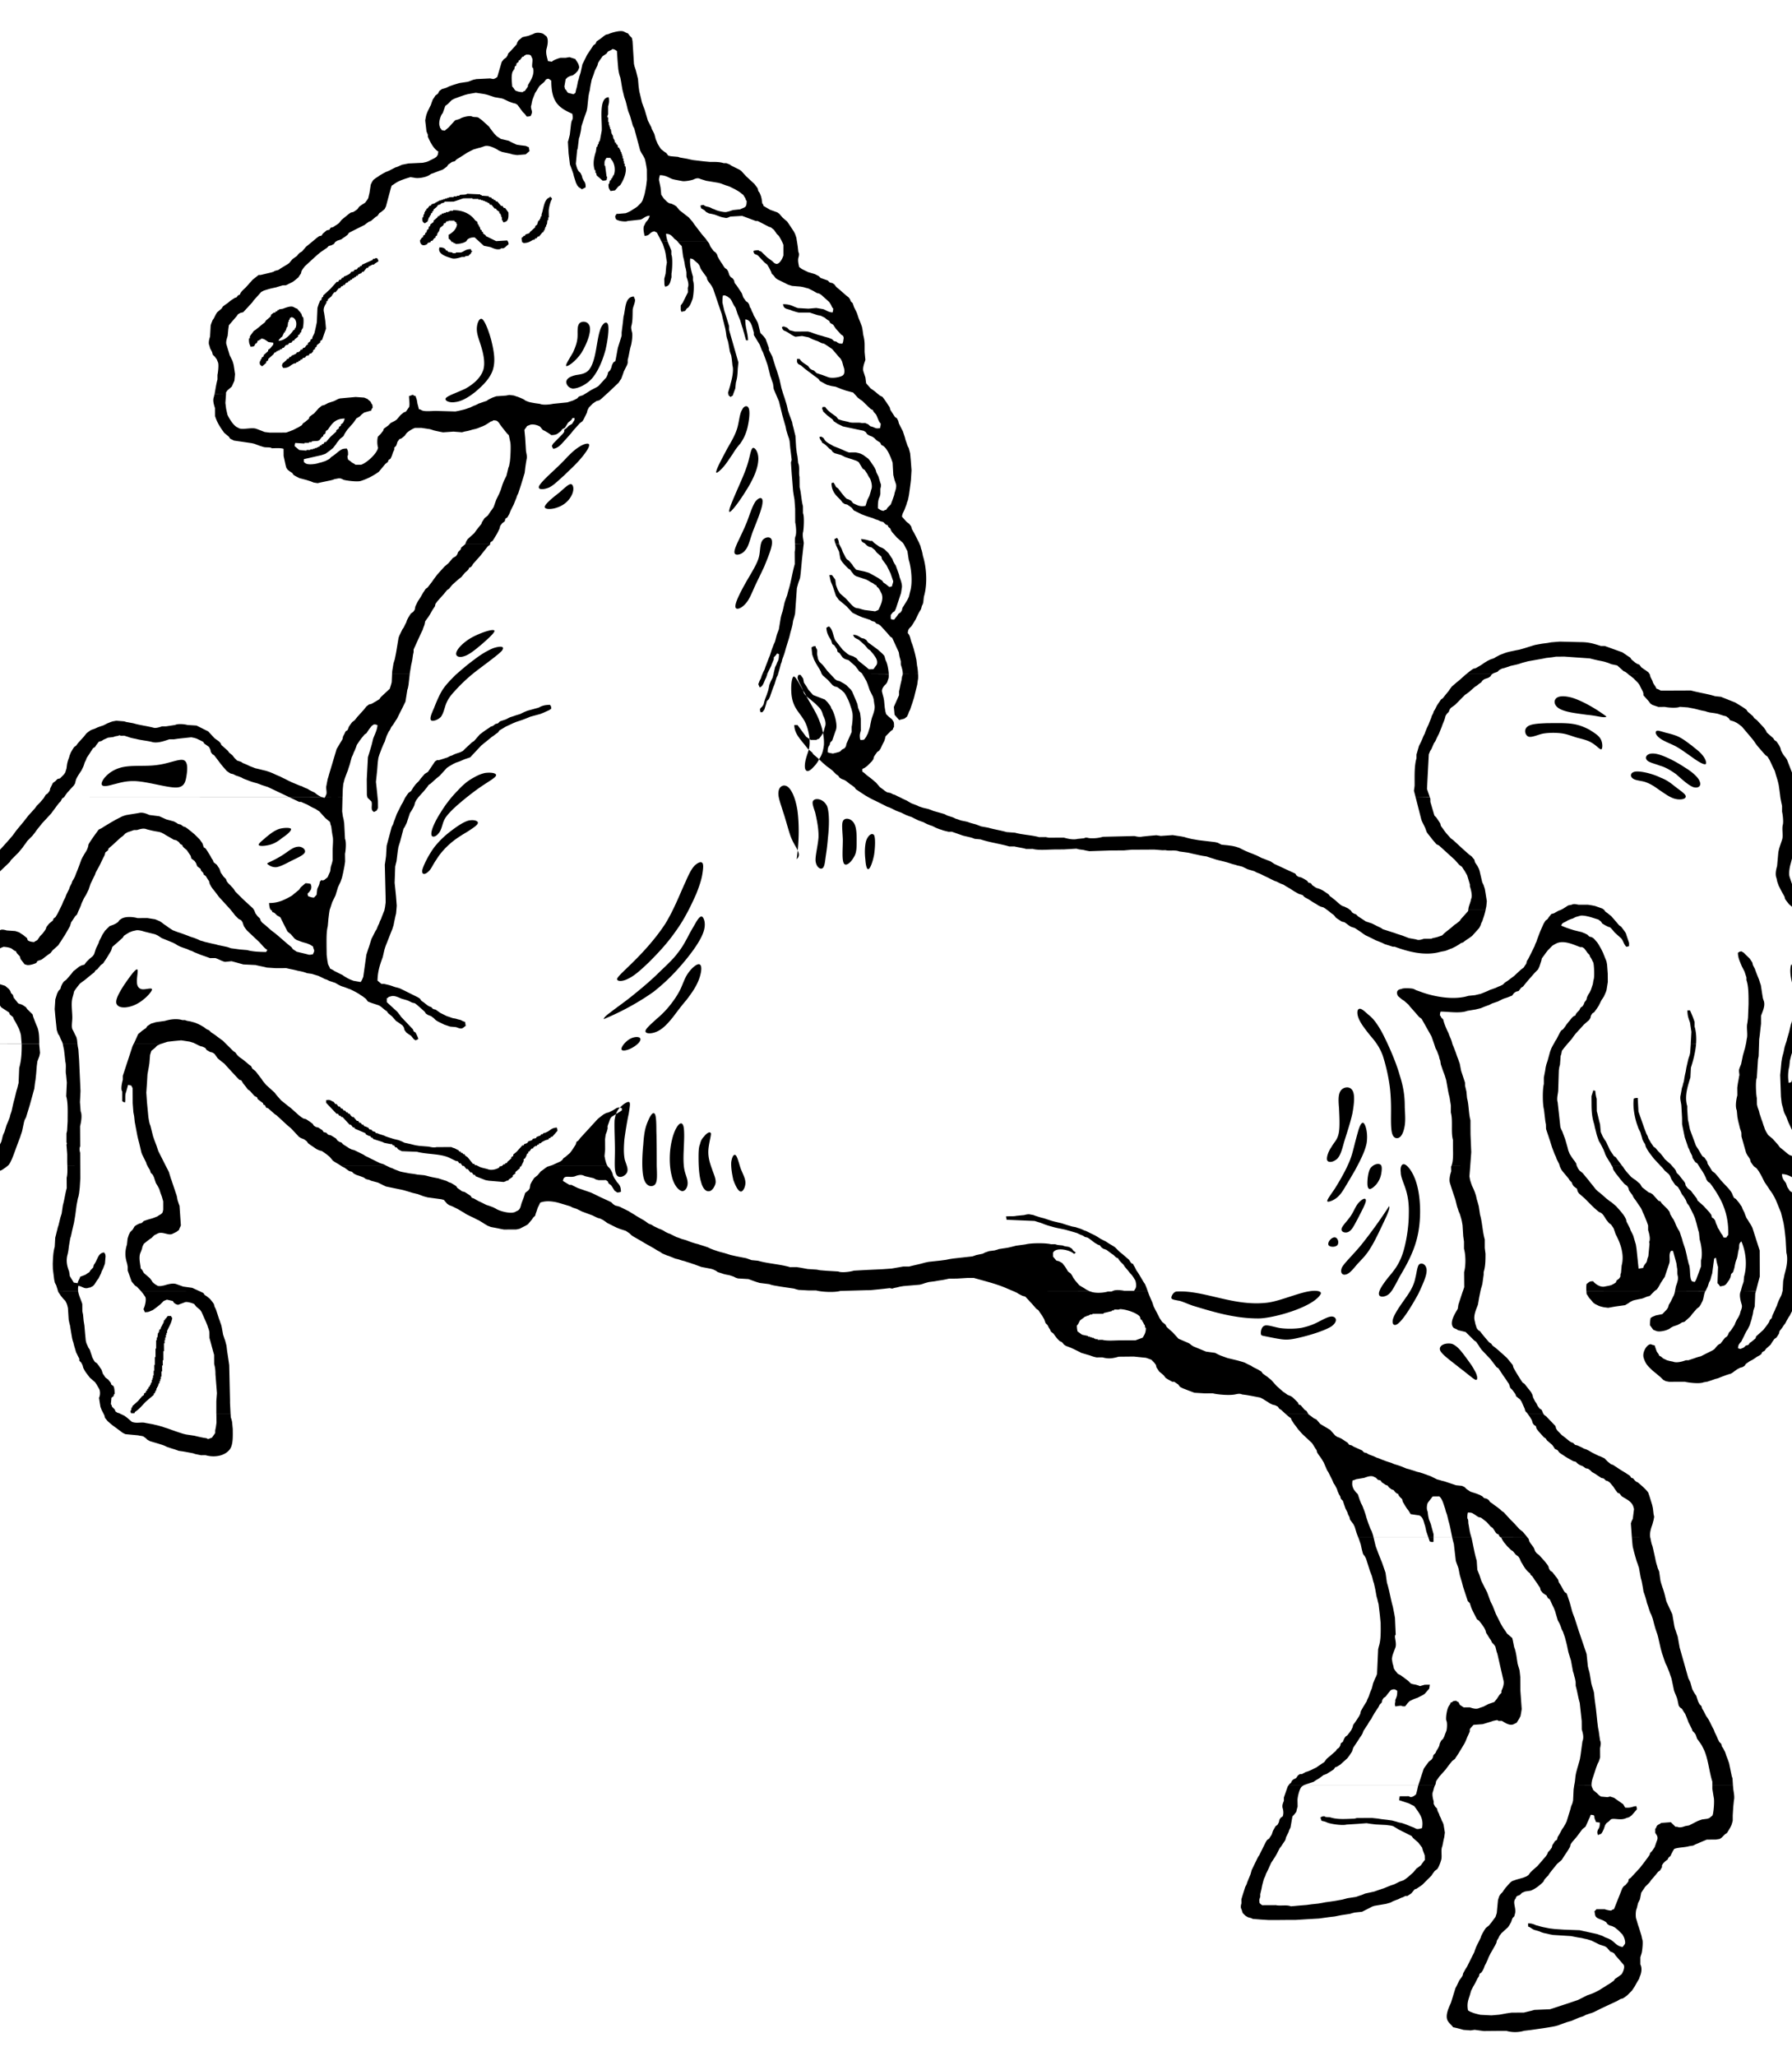 <svg xmlns="http://www.w3.org/2000/svg" version="1.0" viewBox="-2 -2 596.694 684.173"><path d="M527.97 592.27c0 .14.04.29.08.43l.46 1.07 1.27 1.07.66.66.66.45 2.16.19.87-.21 1.3.42 3.06 2.14.64 1.11c2.08.21 2.31-.37 3.71-.47.12.35.18.51.2 1.07l-1.7 1.97-.89.64-.86.25c-1.88.97-4-.04-5.19.45l-.66.66-.87.66-.41.64-.45 1.32-.41.86-.41.66-1.12.43c-.12-.35-.18-.51-.2-1.09l.2-.66c.56-.7.64-1.36.64-2.39l-1.29-.2-.23-.66c-.68-1.2.35-1.65-1.54-1.71l-.21.64-.41.88-1.07 2.39-1.07.87-.66.88-.64.87-.66.86-1.5 1.75-.44.66-.22.87-.64 1.09-.43.66-.42.63-.45.66-.41.66-.41.64-1.53 1.32-1.07 1.32-.86 1.07-.66.86-.41.66c-.52.52-1.32 1.22-1.52 1.96-1.2 1.25-2.85 2.53-4.33 3.04l-1.73.25-1.07.43-.66.66c-.78.5-1.19.15-1.5 1.3-1.18 1.15.31 3.25-.21 5l-.23.87-.61.66-.46 1.3-.61 1.07-.46.66-2.14 1.95-.66.89-.41.86-.43.66-.21.87-.45.86-.86 1.52-.64 1.1-.64 1.31-.23.64-.62 1.32-.45.86-.21.64-.41.87-.45.66-.62.45-.22.86-.44.64-.86 1.73-.64 1.11-.66 1.3-.43 1.52c-.58 1.71-.99 2.83-.6 5.01l.66.41 1.07.43.66.21.85.22.9.21 3.67.19 2.61-.23 1.3-.23 1.07-.2 1.73-.25 4.12-.02c1.03-.29 2.49-.58 3.48-.89l5.21-.22 6.05-1.98 3.25-1.11.87-.43.86-.44 1.3-.66 1.3-.45 1.07-.43.88-.45.85-.44.66-.43 1.09-.66.64-.43 1.09-.66 1.27-.88.44-.64.66-.44.63-.43.87-.66c.39-.45 1.34-2.49.64-3.27l-1.11-1.28-1.51-1.73-.43-.66-.66-.41-.66-.23-1.11-1.29-.64-.44-1.93-.63-.87-.44-1.75-.86-1.32-.41-1.07-.23-.88-.21-1.3-.2-1.07-.21-1.09-.22-6.08-.39-1.09-.21-.86-.21-1.09-.22-.66-.21-1.07-.43-1.53-.43c-.94-.48-1.27-.89-1.95-1.08v-1.07c1.13 0 1.85.27 2.59.62l.89.23.66.2.86.21 2.16.43 1.73.21 3.03.2 5.23.19 5.85 1.28 1.73.61.88.46 1.07.41.87.43c1.3.82 1.99 2.14 3.93 2.39l.66-.89c.45-.45-.12-2.16-.25-2.38l-.45-.87-1.5-1.5-1.09-.87-.87-.43-.86-.23-.66-.41-.46-.66-.66-.41c-1.42-.76-2.67-.74-3.02-1.94l-.23-1.31c.19-.11.66-.66.66-.66h2.8c.16.12 1.83.53 2.18.41.39-.37.54-.31.87-.44l2.76-6.95.45-.64.62-.45.9-1.08.19-.88.64-.43 3.02-3.26.87-1.11.66-.86 1.29-1.75.44-.64.2-.66.64-.66.45-.66.42-.64.66-1.93c.78-1.57-.27-2.25-.48-2.85v-1.29c.39-.33.35-.76.64-1.07.35-.39.97-.5 1.3-.89l3.25-.24 1.54 1.52h.62c.83.47 2.16-.06 2.64-.23l1.27-.22 1.32-.67.87-.45.84-.41 1.3-.45 1.73-.23.66-.22 1.07-.87c.35-.54.74-4.94.41-6.07l-.45-2.83v-1.09h6.87l.09 1.07c.08.89.55 2.7.22 3.9l-.22 2.18-.17 2.8v1.75l-.23.86-.2.64-.43.87-.66 1.11-.41.64-.66.43-1.08 1.09-.65.45-1.3.21-3.03.02-3.66 1.54-.87.44-1.32.2c-1.46.45-3.62.37-4.98.91l-.41.66-.45.86-.42.87c-.53.41-.72.53-.86 1.09l-.87.66-.65.66-.42.66v.64l-.66 1.09-.63.43-.87 1.09-1.5 1.73-.43.66-1.53 1.54-.43.66-.43.62-.43.66-.42 2.16-.65 1.32-.21.88-.21.87c-.41.7-.41 2.86-.18 3.46l.2.66.44 1.5.24.66.87 2.8.22 1.11c.44.68 0 4.22-.18 4.76l-.21.66-.2.64v2.38c.82 1.57.08 3.53-.21 4.12l-.21.66-.65 1.09-.85 1.53-.43.63-.43.66-1.51 1.53-.86.66-.66.43-.84.23-1.1.65-5.18 2.41-.87.44-1.73.86-.66.25-.66.2-.66.23-.61.21-.87.45-1.31.43-1.08.45-1.52.66-1.52.43-1.3.46-1.73.64-.87.24-1.07.21-1.29.22-1.32.21-1.73.25-1.53.22-1.52.21-1.93.23c-1.96.57-3.94.57-5.85.04h-3.25l-4.35.04-3.02-.41-1.3.2-2.41-.18c-.99-.29-2.43-.68-3.46-.87-.58-.88-1.61-1.48-1.98-2.59-.61-1.9.87-4.59 1.28-5.62l1.48-4.8.46-.87.41-.86.43-.89.64-.86.43-.66.21-.84.86-1.53.43-.66.87-1.75.43-.86.43-.87.66-1.29.21-.66.41-1.09.41-.87.45-.86.64-1.32.21-.66.43-.87.64-1.09.45-.66 1.07-.86.87-1.09.64-.87.65-.87.42-1.29.41-4.35.43-1.31.43-.64.64-.66.43-.66.66-.87c.68-.72 1.3-1.64 2.16-2.16l1.28-.45 2.39-.68 1.07-.43.66-.43.64-.89.66-.64 1.73-1.52 1.3-1.52 1.5-1.75.43-.66.23-.64.64-.66.64-.87.2-.86.45-.66.42-.66.66-.43.2-.87.66-1.09.82-1.52.46-.66.63-1.07.44-.89.86-2.82.21-.66.2-.66.21-.86.45-1.07.21-.87.18-3.68.19-1.34h5.8m-52.17.01l-.23.49-.41 1.53c-.45.78.06 2.75.23 3.23v.86l.45.87.64.66.22.86.44.87.22.66.43.86.23.66.45.87.21.61.43 2.62-.2 1.52-.21.87-.43 2.16c-.62 1.3 0 3.17-.39 4.57-.27.95-.76 2.29-1.3 3.03l-.87.66-.65.88-.42.66-3.04 3.03-.62.45-.66.43-.66.45-.64.21-1.05 1.3-.66.45-.66.43h-.66l-.86.43-.66.23-.86.43-.64.23-1.09.43-.87.46-1.5.43-3.89.66-.66.22-.87.46-2.57 1.29-2.41.25-.86.21-.66.22-3.03.46-1.09.22-1.07.21-1.96.23-1.71.24-1.52.21-4.12.24-3.7.23h-2.37l-4.55.04h-1.98l-2.8-.18-2.59-.21c-.62-.43-1.26-.35-1.77-.66l-.66-.41-.87-.87-.43-1.31c-.43-.6-.08-1.65 0-1.94l-.02-1.3.25-.86.2-.66.21-.66.21-.66.41-1.3.45-.86.21-.66.43-1.07.64-1.53.43-1.52.43-.88 1.69-3.48.45-.64.41-.87 1.73-3.48.43-.66.64-.43.44-.66.43-.66.43-1.28.86-1.54.64-.43.46-.87.2-.88.41-.64.66-.43c.46-1.14.09-2.47-.02-2.82-.26-.97.25-1.84.42-2.39v-1.09l1.29-3.69.21-.31h48.8v.01zm71.69-82.59c.02.13.04.21.08.31l.21 1.07.21.87.24.66.21.86.68 3.03.21 1.07.22.87.21.65.24.87.46 1.09.43 3.03.23.88.2.62.21.66.24.66.21.66.25.86.22.87.21.86.21.87 1.99 4.32.66 3.89.21.87.25.66.2.64.23.65.23.66.65 3.67 2.89 10.19.64 1.28.67 2.39.46.86.41.66.45.64.64 1.96.45.86.64.64.25.86.41.66.45.87.44.86.45.66.41.62.45.86.43.89.89 1.73.22.64.64 1.31.46 1.08.43.86.66.66.22.87.44.63.66 1.3.22.66.21.64.43 1.09.23.64.22.66.89 4.32.23.66.16 2.41h-6.87v-1.3c-1.16-3.7-1.41-8.11-3.11-11.26l-.44-.86-.43-.66-.64-.87-.45-.62-.45-1.31-.43-.66-.64-.62-.23-.66-.43-.87-.66-1.29-.25-.66-.41-1.07-.45-1.09-.43-.64-.66-1.09-.64-.44-.45-.63-.46-2.17-.22-.65-.64-1.53-.23-.64-.68-3.25-.2-.87-.23-.65-.23-.64-.2-.64-.43-1.09-.44-1.09-.45-.87-.45-1.28-.21-.65-.22-.66-.23-.66-.43-1.51-.89-3.91-.23-.87-.22-.63-.21-.64-.23-.66-.43-1.52-.45-1.73-.45-1.3-.43-.87-.44-1.29-.2-.64-.23-.66-.23-.66-.2-.87-.25-.86-.21-.66-.22-.64-.23-.64-.21-1.29-.24-1.32-.21-1.07-.25-.87-.2-1.07-.43-2.41-.23-.64-.21-.66-.25-.63-.2-.66-.68-2.39-.43-1.73c-.09-.21-.21-1.69-.35-3.34l6.11-.02m-40.89 0l.41.52.25.86.41.66.66.85.43.63.43 1.12.46.61.86.66 1.75 1.94.87 1.09.43.64.25.86.41.66.66.43.66.85.86 1.09.43.64.23.86.45.66.41.66.68 1.28.43.66.66.45.87 2.59.2.64.7 2.59.21.67.66 1.73 1.32 4.11 2.65 7.79.43 4.11.25 1.08.21.65.22 1.08.46 2.84.22.86.21.64.2.66.25.87.23 2.16.23 1.75.2 1.48.48 4.55.22 1.75.25 1.3.21 1.52.22 1.5c.48.91.07 2 0 2.62l.02 3.05-.41 1.27-.45.89-.41 1.07-1.07 3.27c-.19.5-.6 1.79-.5 2.78l-5.8.04.04-.18.2-1.09.21-1.94.21-1.11.41-1.5.2-.66.44-1.53.22-.86.21-1.3.41-3.05.21-1.5c.59-1.34.04-3.07-.23-3.91l-.02-2.82-.66-6.08c-.53-1.73-.82-3.89-1.34-5.62l-.02-1.29-.21-1.1-.24-.86-.21-.87-.22-.65-.68-3.69-.21-.64-.66-2.16-.22-1.07-.23-1.11-.21-.87-.23-.86-.22-.87-.21-.64-.24-.66-.21-.63-.45-.87-.21-.66-.43-1.09-.68-1.28-.89-3.04-.43-1.08-.43-.86-.89-1.96-.65-.43-.44-.86-.65-.42-.64-.45-.66-.86-.21-.87-.45-.64-.41-.63-.46-.66-.45-.64-.43-.66-.43-.64c-.48-.33-.54-.37-.66-.86-1.38-.99-2.08-2.29-2.64-3.26l-.41-.64-.45-1.09-.43-.64-.87-.63-.89-1.1-.65-.43-1.3-1.27-1.09-1.32-.44-.64-.43-.86c-.08-.07-.16-.11-.2-.17l8.89.04zm-18.65 0c.61 2.54 1.02 5.38 1.77 7.74l.2 3.05.7 1.73.64 1.96.43.86.44.87.43.86.66 1.28.24.66.87 2.39.66 1.3.43 1.07.68 1.73.66 1.32.43.86.43.86.87 1.53.45.62.45.65.41.66 1.75 1.51.21.86.43 2.16.25.66.23.87.22 1.07.43 2.82.23.86.21.66.24.87.23 2.16.02 4.34.45 6.29-.2 1.29-.21 1.09-.45.87-.82 1.32c-.52.29-.54.22-.87.43-1.6.84-3.42-.8-4.14-1.07l-1.09.02c0-.02-.16-.33-.64-.23l-1.09.23-.64.23-.66.2-2.16.66-3.05.23c-.65.66-1.11 1.13-1.27 1.54v.66l-.46 1.07-.41.87-.43 1.09-.41.87-.66 1.11-.64 1.07-.66 1.09-.43.66-.43.66-.41.64-.87.65-1.07 1.32-.66.87-.45.63-2.14 2.41-.62.87-.45.66-.21 1.07-.2.39H427l.41-.56c.49-.34.53-.41.66-.86.66-.84.9-.68 1.52-1.09l.62-.89.66-.43h.66l1.27-.68.66-.2 1.07-.44.91-.45.86-.41.62-.45.66-.43.66-.46.66-.41.82-1.11 1.53-1.3 1.52-1.32.41-.63.66-.46.41-.65.23-.87.64-.43.45-1.07.41-.66.66-.46.84-1.09.46-.65.41-.87.23-.86.63-.87.44-.64.86-1.32.43-.86.19-.89.86-1.52.66-1.07.41-.64.23-.66.43-.88.44-1.3.63-1.52.44-1.73.63-1.53.42-.86.24-.66.37-8.24.21-.86c.55-1.71.64-3.5.64-5.87l-.02-1.96-.25-2.59-.43-3.69-.23-.86-.2-.87-.25-.86-.43-2.39-.44-1.96-.22-.63-.43-1.73-.25-.66-.43-1.1-1.3-4.11-.45-.87c-.74-.68-.66-1.34-.89-1.93l-.43-1.96-.66-1.94-.16-.37h37.68v-.01zm24-41.07l.27.35.64.45 3.07 3.21.23.87.43.65 1.5 1.53 1.11.84 1.32 1.09.64.42.66.22.64.64.86.23 1.32.61.86.46.66.2.87.43 1.09.64.86.44 1.3.63.66.23 1.32.62 1.09 1.11 1.07.86.66.21 1.3.84.65.44.66.43 1.1.66.65.41 1.3.86.43.66.64.21c.52.64.83 1.09 1.53 1.3 1.19 1.01 2.8 2.37 3.5 3.44l.45 1.31.86 2.8.23 1.07.23 1.98.2.87-.2 1.09-.41 1.52c-.29.8-1.01 2.72-.7 4.24h-6.12c-.16-2.16-.33-4.65-.33-4.65l.21-.66.43-.87.41-3.25-.25-.87c-.61-1.79-2.59-2.51-3.91-3.43l-.66-.87-.63-.22-.66-.87-.44-.64-.43-.66-1.09-1.27-.66-.46-.66-.2-.66-.66-.86-.21-1.3-.86-.64-.44-1.11-.63-.66-.64-.62-.45-.9-.21-.87-.64-1.07-.43-.66-.43-.66-.64-.86-.21-1.53-.86-1.07-.64-.66-.45-.65-.41-.66-.46-.64-.84-.89-.43-.41-.66-.45-.64-1.75-1.5-.44-.66-.65-.44-1.73-1.93-.66-.87-.23-.86-.66-.43-.43-.64-.23-.87-.64-1.09-.45-.64-.29-.39h5.23m-78.32.01l.08.12.87.62.86.66.91.43 1.29 1.5 3.28 1.96 1.73 1.93.66.42.64.22.86.43.66.44.64.43.66.43.45.64.87.23.65.41 2.82 1.27.64.66.87.21.66.43 1.77.66.86.41.64.21 1.09.45 1.07.41.66.23.66.21.66.2 1.07.45.66.21.66.2.64.21 1.09.43 1.07.44.86.22.66.21.66.2.66.21.66.23.86.2 1.3.41 2.39.87.87.43 1.29.64.91.23.62.2.88.21 3.89 1.3 1.98.2.86.41.66.66.64.43.66.44 1.96.63 1.07.42.86.45.68.64.87.2.65.44.44.65.63.42.87.66.88.63.87.66.66.64.66.43 1.95 2.15 1.51 1.52 1.77 1.94 1.09.86 1.09 1.3.45.57h-8.89c-.4-.3-.54-.47-.66-.96-.99-.25-1.03-.81-1.55-1.51l-.43-.64-.66-.45-1.31-1.48-1.08-.87-.88-.65-.86-.21-.66-.43-.64-.44c-.87-.49-.7-.61-2.19-.63-.16.49-.2 1.17-.18 1.95.47.56.18 1.36.43 2.16l.21 1.3.25 1.32c.14.47.28 1.01.45 1.54h-37.68l-.52-1.36-.66-2.18-.43-.86-.66-.87-.45-.64-.2-.86-.46-.87-.2-.66-.66-1.3-.45-1.29-.42-1.28-.66-.66-.24-.86-.41-.66-.46-1.07-.2-.66-.66-1.28-.45-.66-.46-1.07-1.29-2.59-.43-.66-1.12-2.6-.66-1.09-.43-.66-.64-.84-.43-.66-.23-.87-.45-.63-.66-1.09-.43-.64-3.25-3.03-1.34-1.52-.64-.87-.66-.86-.43-.64c-.47-.74-.52-.8-.66-1.3l-.86-.64-.91-.8h7.53v.01zm-395.45 0l.452.2.864.43.865.64 1.523 1.32c1.607.68 3.191 0 4.571.39l2.389.43.865.21.865.2 1.502.42.66.24 1.297.41 1.77.64 1.277.44.66.22.658.21.639.2.865.21 2.821.43.865.21.865.2 1.112.23 1.298.21s.165.33.66.2l1.071-.43 1.07-1.52v-.87l.227-1.09.205-1.52-.04-2.87h4.735l.061 1.12.228.66.206.86.226 2.37c.022 2.49.124 4.96-.824 6.53-1.42 2.24-4.921 3.15-8.256 2.18l-1.484.02-1.976-.41-.638-.23-1.092-.21-1.071-.2-1.317-.23-1.319-.18-1.276-.46-.66-.2-.659-.21-1.298-.43-.864-.41-.659-.25-.639-.2-.658-.21-2.842-.84-.865-.46-.639-.61-.658-.46c-.474-.28-1.133-.2-1.731-.41l-4.344-.41-.865-.43-1.751-1.3-.865-.64-.884-.64-1.523-1.31-.865-1.07-.228-.87-.224-.45h5.642zm544.52-40.83c-.08.18-.14.45-.23.7l-.18 4.34-.21.66-.22.64-.21 1.31-.23.87-.2.87-.21.65-.41 1.3-.66 1.32-.41.64-.45.86-.42.87-.43.86-.43.87c-.83.84-1.03 1.25-1.07 2.2.33.1.35.15.86.21l1.07-.45.66-.64.87-.25.43-.64.64-.43 1.3-1.09.2-.66 2.39-2.16.86-1.09.64-.87.43-.66.23-.66.64-.66.23-.86.82-1.75.25-.64.41-.87.21-.65.43-1.1.86-1.73.21-.65.16-.66h5.93l-.22.63-.43 1.3-.44 1.09-.43.87-.41.86-.45.89-.21.64-.43.86-.43.87-.44.65-.64 1.1-.43.86-.66.87-.41.65-.86 1.1-.21.86-.41.66-.45.66-.64.43-.64.87-.66 1.07-1.5 1.34-.44.63c-.59.44-.86.25-1.09 1.1-.84.7-1.09.65-1.71 1.09l-.65.45-.64.41-.89.45-.64.44-.64.45-.43.64-.66.43-.86.23-.87.45-.63.43-.87.66-.66.41-.86.25-.66.21-1.73.65-1.07.44-.87.22-.66.23-.65.23-.62.2-.66.23-1.32.23c-1.38.61-5.31.08-6.28-.19l-5.21.02-1.09-.2-.86-.44-.87-.86-1.54-1.3-1.07-.86c-1.44-1.4-2.35-2.04-3.05-4.33-.64-2.02 1.52-5.23 2.78-4.34l.89.22.2.64.45 1.3c.23.51.7.84.87 1.52.64.19.86.5 1.3.87l1.29.62.91.24 1.07.21c1.34.57 3.5-.17 4.32-.47h.87l.66-.23.64-.21.66-.22.63-.23.66-.21.87-.22 1.29-.66.87-.44 1.73-.86.64-.45c.74-.93 1.21-1.55 1.93-1.75l1.53-1.96.66-.45.41-.62.23-.66.63-.66.87-1.3.43-.65.23-.66.43-.89.64-1.07.41-.86.25-.89c.16-.54.68-1.42.39-2.39-.23-.82-.87-2.74-.45-4.09l.1-.31h5.1m-16.88 0c-.5 1.03-.5 2.26-.89 3.19l-.66 1.3-.43.65-.84.66-1.51 1.73-.66.89-1.93 1.73-.87.22-.66.44-.86.43-1.3.43-.86.45c-.83.83-3.5 1.51-4.76 1.12l-1.09-.44-1.09-1.5c-.02-.95.08-1.73.21-2.41l.63-.41 1.1-.45 2.18-.44 1.48-1.54.43-.66.23-.86.64-1.08.43-.88.64-1.28.23-.66.12-.63h10.09zm-16.97 0l-1.5 1.54-.87.21-1.09.45-.64.23-1.07.2-1.09.23-.86.22-.87.44-.64.45-1.09.64-3.25.45-2.39.43-1.52-.2-.87-.21-.66-.21-1.29-.63-.64-.46-.87-1.07c-.82-.74-.86-1.31-1.31-1.73-.02-.35-.07-.68-.09-1.01l22.61.03zm-57.9 0l-.41 2.03-.41 2.39c-.37 1.16-1.63 3.54-1.07 5.44l.24 1.09.21.64.21.66.45.63.66.44.66.86 1.07 1.3 1.32 1.52.65.41.46.66.86.64 1.3 1.09 2.61 2.35 1.09 1.32.87 1.07.23.87.86 1.52.66 1.07.66 1.07.43.66.45.66.64.41.66.86.87 1.08.66.86.45.87.2.86.66 1.32.46.66.41.86.66.87.66.41.45 1.07.16.31h-5.23l-.16-.27-.64-.64-.23-.86-1.07-2.39-.45-.66-1.32-1.07-.21-.64-.45-.66-.64-.86-.66-.64-.43-1.32-.45-.62-.41-.66-.45-.65-.46-.64-.43-.64-.43-.66-.43-.66-.44-.64-.65-.43-.66-.87-.66-.86-.66-.87-3.05-3.23-.45-.64-.41-.66-.89-1.29-.64-.44-2.84-2.8-.86-.22-.87-.21-.86-.2c-.37-.4-1.36-.6-1.52-.87-1.57-1.79 1.02-5.29 1.48-6.28l.2-1.32 1.46-4.46h5.87zm-130 0c1.6.76 4.51.53 5.97.08h1.11l.21-.08h11.94l.41 1.09.45 1.09.66 1.5.43 1.32.64 1.28.46.86.45.87.43.88.43.64.43.66 1.1.86.45.87 1.95 1.73 1.96 2.14 3.5 1.51.84.65.66.41 4.14 1.71 3.03.42.86.45.87.41 2.41.87 3.48.84 1.5.43.66.21 1.3.66.88.41.66.43.86.43.87.44 1.07.65.43.62.89.66.65.45 1.32 1.07 1.73 1.94 2.18 1.94.66.43.87.64 1.09.43.64.43 1.73 1.71.25.66.65.21 1.3 1.52.66.43.56.97h-7.54l-1.48-1.36-.66-.41-.43-.66-.87-.45-.88-.21-.87-.41-.65-.43-1.08-.66-.65-.41-.87-.45-2.18-.42-1.07-.2-1.32-.23-1.52-.2c-.79-.42-1.9-.07-2.39.02-2.02.37-5.91 0-7.37-.39l-2.6.02-3.46-.21-1.73-.64-1.11-.43-1.09-.43-.87-.44-.65-.86-.64-.41-.66-.45h-.66l-1.52-.85-.66-.43-.66-.87-1.51-1.27-.43-.66-.45-.66-.21-.87-.45-.63-1.07-1.1-1.75-.63-4.1-.42-5.02.05c-1.94.55-3.32.82-5.4.22l-1.97.02-.87-.2-.66-.21-.64-.24-2.82-.83-1.3-.66-.88-.43-1.32-.62-.62-.24-1.11-.42-.64-.43c-.43-.58-.66-.9-1.29-1.07-1.12-.95-1.53-1.67-2.19-2.59l-.88-.66-.23-.64-.43-.66-.43-.87-.66-.63-.45-1.3-.62-1.07-.45-.66-.46-.66-.43-.64-.64-.43-1.52-1.73-2.2-2.37-.87-.21-1.3-.66-.65-.41-1.05-.47h25.43zm-296.42 0l1.194.57.432.64.659.43 1.091.87.865 1.07.453.66.226.86.433.87.432 1.28.639 1.97.247.64.205.64.247.66.206.86.432 2.39.431 1.3.248.66.453 1.73.205 1.73.228 1.5.226 1.52.247 1.73.267 11.7v.88l.185 3.67h-4.736v-4.29l.206-2.61-.494-6.28c0-1.46-.145-2.43-.432-3.46l-.022-3.05c-.556-1.85-1.029-3.83-1.544-5.62l-.02-1.95-.206-.87-.248-.66-.205-.64-.434-1.09-1.543-3.46-.453-.66-1.276-1.07-.68-.86c-.309-.21-2.327-.89-3.027-.64l-2.388.89-.66-.21-.659-.43-.412-.64-1.956-.45-1.091.45-1.071 1.09-1.091.86-.864.66-.639.44c-1.297.51-1.132.64-2.594.68-.247-.68-.452-.93-.432-1.09.391-.75.988-2.89.617-3.92-.474-.76-.926-1.38-1.441-1.97l19.544.02zm-40.501 0c.228 1.5.969 2.82 1.381 4.24l.02 2.39.227 1.09.206 2.14.248 1.52.226 2.62.228 2.39.205.86.679 1.52.433.62.226.66.206.66.226.64.207.66.453.86.411.64.659.43.679.87.433.66.432.63.432 1.3.452.66.412.64.906.66.865 1.07.226.66.639.41c.391.62.411 1.63.452 2.62-.452.35-.185.49-.452.86l-.617.43-.206 2.19c.391.31.185.41.432.86l.865.87.226.64.639.43.659.2.432.23h-5.643l-.205-.41-.453-.87-.411-1.07-.247-1.52-.227-1.5c.474-.95.392-2.41 0-3.05l-.884-1.52-.453-.64-1.73-1.51-.658-.86-.659-.87-.412-.65-.452-.87-.228-.87-.432-.86-.659-.66v-.64l-.433-.86-.638-1.3-.7-2.37-.206-.86-.227-.66-.206-.87-.473-2.82-.205-1.3-.227-.88-.226-1.07-.248-3.89-.205-.87-.227-.66-.431-.86-.66-.66-.865-1.07-.433-.66-.432-.64-.041-.17h6.689v.01zm344.21 0l.41-.15c.82-.47 3.11-.18 3.7-.02h3.26l.43-.66c.55-.84.12-2.57-.02-2.82l-.66-1.07-.45-.66-.64-.66-.66-.86-1.09-1.28-.41-.66c-.52-.56-1.57-1.44-1.78-2.16-.47-.1-.53-.19-.86-.43l-.66-.64-.64-.43-.86-.64-.89-.66-1.11-.41-.62-.46-.45-.63-.64-.21-1.09-.64-.86-.66-.87-.66-.66-.41-.88-.21-.64-.43-1.09-.43-.87-.43-2.16-.64-.86-.23-.66-.2-.91-.21-2.14-.43-.86-.21-1.53-.43-.66-.2-.65-.21-1.73-.66-.66-.2-1.3-.41-9.33-.4-.22-1.09c.86-.16 2.49.04 3.48-.22l2.59-.25c.31-.08 1.32-.39 1.96-.21l1.07.19.66.25 1.29.41.66.2.87.21 1.31.43 1.3.43.87.23.86.2.87.21.88.21.64.22 1.3.41 1.52.44 1.11.2.64.23.66.2.64.23.86.41.66.21 1.32.66 1.73.84 1.09.66.66.43.85.44.86.41.66.45.66.41 1.11.66.64.41 1.52 1.52 1.09.87 1.98 1.71c.56.62.56 1.25 1.5 1.52.15.48.19.54.44.87l.65 1.29.46.64.66 1.07.66 1.12.63 1.07.44.63.45 1.1.45 1.27h-11.94m232.78-41.81l.33.14.87.43.86.21c.72.43 3.24-.13 3.9-.25l.18-.53h8.89l-.18.29-.43.65-.66.42-.41.66-.66.88-2.35 2.62-.89.2-.63.23-1.1.22-1.09.23-3.02.23-2.83.22-.86-.2-5-2.15c-1.67-.86-2.7-1.64-4.57-1.7.02 1.64.72 2.08 1.33 3.02l.44 1.3.43.64.43.66.66.43.23.87.66 1.07.45.86.2.66.66 1.3 3.09 8.44.21 2.16.45 2.39c.25.86.86 3.46.45 4.76l-1.71 6.09-.63 1.3-.42.88-.45 1.08-.39 1.11h-5.93l.06-.21.17-3.25.24-1.09.21-1.07c.54-1.82 1.28-4.92.62-7.17l-.25-4.57-.25-2.37-.2-1.52-.25-1.52-.43-1.73-.43-1.73-1.32-3.24-.46-1.09-.43-.86-.64-1.09-.45-.66-.45-.62-.41-.66-.45-.66-.44-.64-.43-.64-.43-.86-.43-.87-.46-.86-.66-1.09-.65-.87-.87-.64-.21-.24h19.19zm-78.01 0l.06.12.43.87.44.63 1.07.85.9 1.11 1.07 1.28.66.86.87 1.07.86 1.09.66.64.87.66 1.97 1.73 1.07.85.66.43 1.54 1.3 1.53 1.73.86 1.07.43.66.46.86.2.87.45.86.66 1.3.21.66.45.86.42.87.9 3.01.23 1.52.68 6.52 1.52-.24.21-.64.43-.66c.74-.72.64-1.38.84-1.95l.25-.66.39-4.12c-.22-.91 0-.87 0-.87.31-1.19-.22-2.92-.47-3.68v-1.53l-.43-1.27-.44-1.09-.45-1.1-.41-.86-.25-.64-.41-.86-.45-.66-.45-.64-.44-.66-.43-.64-.66-.87-.41-.86-.66-.87-.45-.66-.23-.86-.43-.66-.86-.62-1.32-1.52-.66-.87-.86-1.07-.46-.66-.43-.66-.21-.86-.3-.47h3.41l.38.45.41.66.66.86 1.54 1.73.86.66.64.41 1.53 1.3.65 1.09 1.1.87 1.09.86.66.21.66.41 1.95 2.16.66.21.43.66 1.94 1.93.66.87.25.86.65 1.09.44.64.43.89.43 1.07.68 1.3.41.63.25.66.2.66.44 1.28.22.86.21.66.23.66.22.66.21.64.47 1.96.21 1.07.23.88.2.87c.74 1.54.13 4.84 1.14 5.83l.86.22.43-.66 1.69-4.55v-1.98c.58-2.08.08-5.2-.45-6.91l-.25-2.39-.21-.66-.66-2.59-.2-.66-.25-.87-.45-1.07-.64-1.3-.43-.86-.45-.87-.66-.86-.42-1.07-.67-1.09-.66-.87-.64-1.3-.66-1.07-.87-.66-.45-.64-.45-.66-.41-.63-.45-1.1-.44-.63-1.3-1.1-.86-1.07-.62-.61h3.83l.91 1.03.43.64.21.65.88.87.66.87.87 1.07.45.66.2.86.66.87 1.07.84.66.89.66.84.66.87.23.65 1.95 1.73 1.98 2.15.64.86.23.89.64.43.43.64.25.86.41.87.24.66.42.64.45.86.43.66c.39.27.43.95.66 1.07h.86c.17-.31.4-.66.64-.86.19-7.58-2.45-12.13-5.47-16.46l-.66-.86-.66-.43-.45-.66-.23-.64-.64-1.3-.66-1.09-.45-.64-.41-.66-.21-.33h3.38l.08.11.64 1.07.43.66.87.64 1.11 1.29.86 1.09 2.62 2.8.68.87.41.64.24.66.42.86.66.41 1.09 1.32.43.64.45.66.21.64.66 1.3.22.65.44 1.08.43.65.66 1.08.43.65.45.87 2.43 7.58.04 8.67c-.45 1.58-.86 3.27-1.27 4.87l-5.11.07.12-.35.42-1.53.45-1.29.16-1.73c1.14-4 .52-8.51-.9-11.72-1.11.95-.54 1.57-.87 2.6l-.2.86-.21 1.32-.2.86-.25.64-.21.66-.2.87-.21 1.09-.21.66-.2.66-.66.66-.21 1.07-.43.88c-.84 1.13-1.05 1.71-1.94 1.94l-1.09.22c-.16-.3-.59-.86-.86-1.07l.18-5.41c-.26-.87-.55-2-.68-3.05l-.61.23-.66 4.98-.21.66-.41 1.52-.45.87-.41 1.3-.64 1.31c-.08.11-.15.23-.19.33l-10.09-.04.29-1.54c.25-.89.99-2.33.62-3.69-.25-1.03 0-1.87-.23-2.61l-.2-1.51-1.13-4.12h-.64c-.93 1.1-.21 2.83-.6 4.14l-1.52 4.55-.44.64-.43.66-.43.66-.85 1.52-.45.64-.64.46-.22.2h-22.61c-.06-.84-.1-1.58.06-2.47.8-.47.76-.89 2.16-.89.58.75 2.39 2.25 4.12 1.71l1.11-.2.87-.23.86-.45.62-.41.25-.66.86-.66.41-.64v-.66l.21-.66.21-2.39c1.02-3.83-.58-7.7-2-10.39l-.68-1.96-.41-.64-.46-.64-.65-.45-.87-1.07c-.66-.93-1.15-2.27-2.41-2.6-1.87-1.44-3.31-3.06-4.8-4.53l-1.95-1.7-.43-.66-.21-.87-1.11-.86-.41-.64-.25-.66-.66-.64-.41-.66-1.09-1.3-.89-1.07-.45-.66-.41-.86-.1-.35h5.67v-.01zm-35.44 0l-.28 3.56.24 1.3.21.64.21.65.24.64.43.87.44 1.09.22.64.21.66.23 1.07.2.66.25.86.23.87.43 2.82c.74 2.51.82 5.68 1.57 8.24v2.82l.24 1.93c0 2.45-.04 4.33-.61 6.1v.86l-.42 3.03-.22.86-.21.66-.21.87-.02.12h-5.86l.47-1.38-.04-5c.6-2.16.56-5.68-.04-7.8v-2.39l-.25-1.73-.23-3.69-.22-1.29-.21-.87-.25-.86-.2-.66-.46-1.07-.2-.66-.23-.66-.23-.87-.2-.86-.23-.87c-.6-1.71-1.23-3.62-1.77-5.41-.39-1.32.19-3.11.43-3.89l-.04-1.53c.04-.1.09-.2.15-.31l6.23-.02zm-360.94 0l1.32.64.66.22.86.41 1.73.66.89.21 1.09.2 1.07.21 1.73.23 1.09.2 2.21.21.86.2.86.23.87.2 1.07.21 1.09.21.64.22.66.21 1.32.41.86.45.66.21 1.07.64.66.43.43.64.66.45.87.64.88.23 1.3.82.66.45.43.66.64.21 1.52.86.89.41 1.73.87 1.31.43 1.08.41.86.45c1.07.77 5.42 2.02 6.75.83 1.47-.43 1.38-1.67 1.9-3.05l.25-.64.41-1.11.41-1.3 1.09-.86.43-.66.21-1.3.43-.86.43-.66.44-.66 1.09-.87 1.07-1.29.66-.46.86-.66.64-.43 1.13-.37h18.88l.15.27.66.66.43.64.43.86.23.87.43.86.45.66.41.64c1.07 1.11 1.3 1.75 1.34 3.23-.39.17-.68.23-1.3.25-.22-.29-.7-.43-.86-.66l-.66-1.07-.45-.66-.87-.66-.22-.62-.64-.45-2.39.02-.86-.2-.87-.46-1.73-.41-.9-.2-.64-.23c-1.14-.56-2.41.04-3.03.25-1.85.55-3.62-.76-3.89 1.52l2.16 1.3h.66l1.32.66.86.41 4.33 1.5 1.32.62 1.73.86 2.84 1.3.86.43.64.64.68.45.86.21.66.2 1.28.64 1.75.87.64.41 1.11.66.66.43 1.07.64 1.52.87.66.43.87.66 1.07.41.66.43 1.73.84.66.23.88.43.66.43.86.42.64.22 2.19 1.09.66.21 1.07.41.86.23.66.2 1.09.42.64.24.66.21.66.2.86.21.66.23.66.2.66.21 1.28.43.88.43 1.07.41 1.3.44.66.2.86.23.87.23.65.2.66.21.66.2 1.96.44 3.23.63 1.77.64 2.16.21c3.2.94 7.4 1.15 10.63 2.12l2.16-.02 1.32.2 2.39.44 3.02.2 1.1.21 2.16.18 3.89.23c1.26.54 4.41.02 5.21-.27l4.12-.23 5.21-.24 3.25-.23 3.89-.68h1.96l.86-.22 1.98-.46.86-.2.87-.23.86-.23 1.07-.22 4.12-.44 1.73-.24 1.07-.23 1.32-.2 6.28-.7.66-.21.64-.23 2.16-.45.86-.43 1.3-.44 1.73-.22.87-.23.66-.23 2.84-.43 1.07-.24.86-.21.87-.23 3.25-.45c1.65-.47 6.79-.51 8.44-.04l1.32-.02.86.25 1.73.18c.87.47 1.73.25 2.39.66l.66.41.45.66.87.66-.66.41c-.95-1.19-5.97-2.47-6.94-.39v1.3l1.09 1.32.87.2 1.09.62.86 1.09.43.64.66 1.11.87.62.45.66.45.86.64.87 1.3 1.52.66.41 1.11.66.66.43.86.41c.09.07.17.11.29.15l-25.43-.04-2.43-1.03c-3.27-1.44-7.16-2.35-10.85-3.42h-1.93l-3.71.23-2.59.02-1.09.24-1.07.21-1.53.23-1.09.2-1.94.25-.86.23-.66.2-.66.23-.86.22-5.42.46-1.29.22-.87.23-1.07.21c-.53.37-1.2 0-1.32.02l-1.73.2-2.18.23-2.59.25-1.53.02-8.44.24c-2.02.58-6.24.33-8.03-.16h-2.39l-3.46-.19-.86-.22-.66-.21-4.33-.64-2.4-.41-.87-.2-.66-.23-3.23-.41-1.32-.41-2.39-.87-3.46-.21-.66-.2-.86-.43-1.32-.44-1.07-.2-.88-.21-.66-.23-.64-.2-.66-.21-.64-.45-.86-.41-.66-.21-3.28-.63-.64-.23-1.73-.64-.65-.2-.64-.23-1.32-.41-.66-.23-.87-.21-.65-.22-.66-.21-.87-.2-1.07-.44-1.09-.43-.64-.2-1.52-.64-.66-.46-1.11-.61-1.07-.66-1.53-.87-1.5-.84-1.09-.66-1.11-.64-1.51-.86-.66-.44-.66-.63-.63-.44-.66-.43-1.98-.64-1.07-.43-1.3-.64-.86-.43-.87-.43-.88-.64-.66-.43-.87-.43-.86-.23-.87-.41-.88-.43-3.46-1.28-1.75-.87-1.3-.43-.86-.43-.66-.21-2.82-.84c-1.85-.58-4.53-.97-6.51-.19l-.43.89-.43.87-.42 1.29-.24.64-.17.66-.66.64-.45.66-1.28 1.54-.65.41-2.14 1.1-1.12.24-4.11.02-1.08-.2-1.09-.23-2.16-.41-1.11-.43-1.07-.64-.66-.43-1.09-.66-.87-.41-.86-.46-1.3-.61-1.32-.66-.65-.44-1.08-.63-1.09-.64-1.75-.87-1.07-.41-.66-.45-1.09-1.28-.86-.22-4.55-.62-.87-.23-.66-.2-1.75-.66-1.73-.41-.66-.21-2.16-.64-.86-.21-1.11-.22-4.1-.85-.89-.43-.86-.43-.87-.43-2.38-.64c-.62-.41-1.24-.33-1.76-.62l-.63-.45-1.1-.41-1.29-.43-.87-.44-.68-.63-.86-.21-.66-.45-.86-.64-.85-.43-.47-.29h15.17zm-73.464 0l.639 1.23.433.87.658 2.16.248.66.865 2.59.226.66.206.66.228.64.205.64.247 1.32.206.64.205.66.248.63.453 6.51c-.145.5-.495.91-.618 1.52l-.865.66-1.317.64c-1.277.68-3.13-.8-4.777-.18l-1.297.66-.865.88-.639.41-.865.66-1.091.89-.432.86-.207.87-.411 1.09c-.825 1.56-.043 4.32.02 5.44.597.37.68.94 1.091 1.5l1.977 1.71.639.86c.185.68 1.832 1.65 2.162 1.73h.865l1.112-.22c.782-.23 2.594-.85 3.913-.46l.639.23 1.73.62 3.026.43 2.512 1.15H44.993c-.432-.51-.906-.98-1.38-1.5l-.659-.41-1.112-1.32-1.317-3.66v-1.3l-.207-1.07c-.741-2.31-.741-4.08-.041-6.32l.206-1.94.411-1.3.432-.86.865-.87.639-1.09.659-.45.864-.43.865-.23.638-.64 1.298-.45 1.523-.43.66-.23 1.07-.43c.866-.66 1.195-.56 1.731-1.32l.205-.88v-2.8l-.433-1.53-.226-.63-.247-.66-.205-.64-.206-.66-.452-.87-.66-1.09-.432-1.27-.207-.66-.432-.87-.658-.66-.246-.86-.66-1.07-.205-.42h6.091zm-28.434 0l.021 4.2-.186 3.04-.226 1.96-.206 1.07-.206.66-.205 1.09-.206 1.07-.206 1.53-.227 1.75-.432 2.59-.206.87-.206.88-.205.87-.412 1.93-.227.66-.412 2.41-.226 1.73-.206 1.07c-.659 2.21-.246 3.98.473 5.87l.226 1.5 1.319 2.17 1.297.2c.165-.95.639-1.34.845-2.16l.659-.23 1.091-.43.639-.45.659-.41.412-.66.865-.89.206-.86c1.317-1.65 1.317-3.98 3.459-4.14.289.57.37.37.452 1.3l-.206 2.41-.227.63-.432 1.1-.433.86-.206.64-.432.88-.433.87c-1.091 1.25-1.255 2.49-2.573 2.84-.412.41-.124 0-.66.21-1.441.55-2.121-.46-3.459-.64-.144.66-.124 1.27-.063 1.85l-6.69-.02-.206-.7-.411-1.3-.453-.86-.227-1.07-.432-3.48-.041-1.73c.082-2.15.165-4.02.658-5.67l.165-3.02.226-.87.206-.86.227-.87.206-.88.226-.64.639-2.62.412-1.29.411-2.83c.495-1.66.782-3.93 1.277-5.64l-.021-3.48c.289-1.03.267-2.57.226-3.99l4.303-.02zm-24.112 0l-.824.66-.64.43c-1.254 1.09-3.85.97-5.002.45l-.865-.41-.66-.45-.514-.68H.619zm550.25 0l-2.23-2.41-.66-.87-.65-.86-.46-.64-.41-.66-.45-.87-.23-.86-.43-.64-.43-.86-.23-.87-.21-.66-.24-.86-.66-1.32-.21-.62c-.9-2.28-1.81-6.44-1.34-9.33.35-.14.68-.2 1.3-.22l.25 4.55 1.97 5.62.66 1.73.44.86.22.66.87 1.53.45.64.41.64.66.45.89 1.07.86.86.86 1.07.44.66 1.97 1.73.42.48h-3.83m-16.19 0l-.57-1.03-.41-.64-.66-1.09-.46-.87-.22-.64-.44-1.11-.65-1.28-.46-.86-.41-.66-.68-1.94-.43-1.73-.23-.88-.22-1.07c-.66-2-.89-3.94-.89-6.74l-.02-2.59.62-1.96.66.21c.04.82.24 1.96.45 2.61l.04 4.12c.37 1.32.7 3.03 1.09 4.35l.23 2.59.66 1.52.66 1.08.45.65 1.3 2.8.43.64.45.66.41.64.66.43.46.66.65.85.64.88.31.39h-3.42v.01zm-353.32 0l.8-.29 2.39-1.09.64-.46.43-.63.66-.46 1.51-1.29.65-.87.44-.66.43-.66.41-.64.23-.86.64-.45.66-.87 3.41-3.71 2.39-2.61 1.07-.86.87-.66.86-.44.87-.24 1.32-.64 1.07-.66c.63-.45 1.79-.29 1.97 0v.64l-.66.43-2.8 1.75-.45.66-.84 2.39v.88l-.23.87-.41 1.07-.21 1.5.02 3.48-.2 2.18.2 1.08.23.86.21.66.3.6h-18.88zm413.82-40.55l-.13 1.67-.2.89-.21.64-.2.66-.21.86-.23.89-.2 1.93c-.43 1.59-.52 3.67-.19 5.44l.87-.23.41-1.31.24-.64.62-1.53.41-1.31.44-1.08.22-.63.41-1.32.23-.66.87-2.37.63-1.75.05-.14h4.71l-.64 2.28-.41.87-.66.66-.41 1.29-.45 1.32-.21.64-.41.87-.43 1.11-.87 3.89-.18.86-.25.89-.21 1.07-.2.66-.21.66-.2.86c-.68 1.55.16 4.49.45 5.42v1.07l.24.66.21.66.43 1.3.66 1.29.64 1.3.45.64.46.66.86.64.66.43.43.66.64.41 1.32.45 2.39.62c.53.14 3.29.51 4.11.18l1.74-1.29.63-.87.44-.66 1.95-2.18c1.22 0 1.34.23 2.16.43l.21.87c.56.94 0 2.9-.16 3.46l-.25 1.75-.41 1.07-.44.86-.63 1.11-.44.64-.43.66-.25.37h-8.89l.04-.12-.66-.21-1.52-.41-.64-.22-1.3-.64-.86-.44-1.32-.61-.45-.66-1.96-1.73-.64-.87-.9-1.07-.66-.86-.41-1.32-.23-.66-.43-1.07-.66-1.28-1.11-2.39-.66-1.73-.64-1.29-.23-.66-.2-.87-.25-.86-.21-.87-.24-2.18-.25-7.14.41-4.35.21-1.3.2-.86.25-.87.19-.86.22-1.09.21-.66.12-.39h2.6v-.01zm-11.45 0l-.14 4.12-.21 1.09-.39 6.08c-.54 1.11-.23 5.91 0 6.73l.04 2.14.2.89.23.64.23.66.21.86.22.66.43 1.3.25.64.21.66.2.64.25.65.21.66.43.87.66 1.07 1.54 1.28 1.73 1.95.64.87 1.34 1.07 1.28 1.09.66.43.65.21.87.86.86.21 1.32.66.66.2 1.32.64.86.43.54.29h-19.19l-.46-.61-.43-.66-.23-.87-.41-.66-.45-.64-.45-.85-1.53-5.41-.04-1.32-.2-.66-.23-.64-.64-2.59-.25-1.32-.2-2.14c-.64-1.42-.09-4.1.18-5l-.02-2.6.21-1.52.21-1.09.22-1.3c.23-.27-.22-1.5-.02-2.16l.21-.66.45-1.09.62-3.03.2-.66.23-.86.21-.66.35-1.55h4.36zm-20.96 0c-.25 2.91-1.03 5.77-1.73 7.93l-.17 3.26c-.82 2.71-2.07 6.21-1.05 9.55v1.07l.23 3.48.25 1.07.2 1.09.23 1.09 2 5.4.43.66.43.66.87 1.5.43.66.64.41.45.66.45.64.21.86.37.56h-3.38l-.45-.74-.66-.43-.45-.66-.43-.64-.21-.87-.66-1.29-.23-.64-.45-.87-.2-.66-.66-1.95-.23-.64-.89-4.35-.02-2.18-.22-3.89c-.02-1.03-.6-2.43-.25-3.68l.43-2.39.23-.66.2-.87.21-.64.2-1.29.21-1.09.21-.87.22-1.32.44-1.95.2-.87.21-.66.23-.64.18-.86.21-2.95h1.77zm-42.83 0l-1.19 1.43-.66.88-.21 1.07-.22.66-.21 2.82-.23.87-.16 1.07-.21 6.73c-.04.99-.57 2.66-.18 3.91l.43 3.9.47 4.34.23.66.43.86.64 1.73.25.64.45 1.53.43 1.52.21.87.43 1.07.66 1.07.45.66.66.86.43.66.17.74h-5.69l-.14-.51-.86-1.73-.21-.66-.43-.87-.89-2.35-.68-2.18-1.3-3.89-.04-1.52-.2-1.07-.46-3.92c-.49-1.7-.51-6.75-.04-8.46v-2.16l.21-1.09.21-1.07.2-1.32.21-.87.43-1.29.84-3.05.42-1.09.45-.87.33-.57h4.57v-.01zm-38.32 0l.02.11.46 1.09.66 1.73.43 1.28.43 1.09.21.64.24.66.46 2.38 1.29 3.9.02 1.09.21.86.25 1.09.2 2.16c.62 2.13.52 5.28 1.14 7.36v2.38l.02 2.41.24 5.83-.33 4.49h-6.23c.63-1.75.51-4.02.47-6.18v-2.39c-.74-2.59.04-6.5-.7-9.12v-2.37l-.45-2.8-.23-.86-.23-1.11-.22-1.28-.43-2.39-.46-1.52-.66-1.73-.43-1.3-.23-.66-.2-1.27-.25-.66-.2-.87-.66-1.73-.46-.86-.47-1.45h6.09zm-408.36 0l2.45 2.43.658.44.639.86.658.64.906.64.619.45 1.749 1.48.659.46.432.86 1.07.85.659.86.679.87.659.86.411.64 1.092 1.32 2.84 2.57.66.87 1.523 1.73 1.071.86 1.339 1.07.865.66 2.614 2.35.865.66.66.43.865.21.656.43.64.43.89.66.41.64.66.43.86.21.66.45.66.41.45.66.87.2.63.66.89.21 1.07.64.66.43.45.64.64.45.66.21.64.66.66.41.64.41.68.45.86.41.87.23 2.18 1.07.86.43.64.43.89.42.86.45.87.41.86.43 1.32.66 1.3.41.84.43h-15.17l-.19-.14-.66-.41-1.11-.66-.64-.43-1.09-1.3-1.07-.87-.87-.61-.66-.45-.86-.21-.91-.43-.64-.43-.63-.44-.66-.43-.87-.64-.45-.66-.863-.64-1.071-.43-.66-.41-2.636-2.82-1.277-1.07-3.5-3.23-.66-.44-2.182-1.93-.66-.21-.432-.86c-.596-.19-.474-.06-.639-.66l-1.73-1.3-.246-.64-.865-.45-1.524-1.71-.659-.43-.639-.87-.885-1.09-.66-1.07-.659-.2-.659-.66-2.594-2.8-1.772-1.94-.865-.66-1.298-1.07-1.091-1.52-.66-.41-.865-.23-1.091-.64-.432-.66-.865-.41-.865-.23-.864-.41-.639-.33h10.119zm-21.619 0l-.432.17-.886.43-.617.66-1.317 1.09-.412 1.32-.227 2.8-.206 1.3-.206 1.11-.226 1.27-.165 2.83-.226 3.27.226 3.25.474 4.97.228 1.31.206.87.248.64.431 1.73.434 1.73.452 1.31.658 1.73.659 1.94 2.43 4.82h-6.094l-.227-.45-.207-.66-.431-.87-.864-1.73-.247-.64-.659-2.82-.226-.86-.227-.89-.205-.86-.453-2.37-.452-2.39-.206-1.94-.253-1.31-.226-3.03-.022-4.98-.452-.87-1.07-.2-.659 2.38c-.494 1.1-.082 2.6-.391 3.48a3.073 3.073 0 01-.886-.45v-3.25c-.638-.66 0-3.23.186-3.89v-1.3l3.212-9.8.393-.85h9.14zm-27.838 0l.082.75.207 1.07.247 3.46.473 10.41-.186 3.69.226 3.05c.639 1.42.062 4.05-.185 5l.041 6.69c-.411.72-.103 1.81 0 2.19l.02 4.24h-4.302c-.022-.56-.041-1.12-.041-1.61v-2.18l-.246-3.24c.307-.49 0-.65 0-.65v-3.05l.205-.87.186-3.25c-.021-2.84.185-6.01-.475-8.26l.206-4.55-.248-2.59c-.287-1.11.124-3.07-.246-4.33l-.206-1.95-.228-1.94-.431-2.08h4.901zm-12.724 0v.38l.246 2.61-.205 1.07-.247.66-.411 1.09-.206 1.52-.207 2.6-.206 1.95-.206 1.28-.205 1.75-1.503 5.44-1.256 4.12-.453.86-.205.66-.64 3.03-.205.66-.226.66-.206.66-.66 1.73-.41 1.09-.866 2.39-.411 1.09-.433 1.07-.638 1.32-.433.63-.267.23h-8.504l-.124-.18-.865-.62-1.955-.66-1.071-.64-.906-.66-.66-.21-.638-.41-.638-.45-.659-.41-.659-.45-.433-.62-.637-.45-.865-.64-1.772-1.5c-.782-.58-1.893-1.1-2.162-2.17l-.884-.66-2.182-1.93-3.459-.85c-1.607-.57-3.233-2.3-4.366-3.46l-.659-.41-.411-.66v-.66l-.453-1.27-.246-2.82s-.31-.19-.227-.66c.186-.7.742-3.11.432-4.12l-.205-.66-.247-.87c-.659-1.97-.35-4.13.206-6.05l-.041-3.91.041-1.48h45.708v-.01zm581.5 0l.09-.26.22-.66.21-.87.2-.64.44-1.52.2-.86.41-1.73.25-.66.41-2.17.17-9.32c-.54-1.81-1.57-5.4-.7-7.83l1.09 2.19.02.86.21.64.24.66.44 1.52.2.87.27 6.94.04 5.41-1.73 6.3-.08 1.13h-2.6m-13.22 0l.09-.41.2-1.31c.4-1.38-.2-3.75.19-5.17l.21-1.75.18-4.57c0-2.78.04-5.89-.7-8.01v-.87l-.64-1.95-.43-.87-.45-.86-.45-1.07c-.42-1.06-.83-1.96-.87-3.46.56-.31.37-.42 1.3-.46.23.29.37.23.64.44l.86.86 1.11 1.07.46.66.43.66.2.87.66 1.27.23.66.41 1.09.7 1.73.21.64.2.64.23.66.43 2.82.25 1.52.21.64c.8 1.84-.5 4.1-.83 5.23v2.6l-.2 1.73-.21 1.95-.21 1.53-.04 1.5h-4.37v-.01zm-18.36 0v-.3l.2-3.69-.45-3.05c-.45-1.38-.86-2.1-.88-4.1h.86c.54 1.16 1.13 2.58 1.54 3.88v1.52c.54 1.83.62 3.77.5 5.7l-1.77.04zm-518.5 0l.247-.43 1.276-2.82 1.319-1.11.617-.43.66-.45.411-.64.66-.44.659-.43.865-.24.659-.21 3.027-.43c1.792-.54 3.975-.85 5.848-.27h.844l.66.23 1.112.2 1.523.41 1.071.44.863.43 1.092.64.863.66.886.41.659.66.658.43.639.43.865.66.866.64.884.64 1.03 1.03h-10.11l-.68-.33-.658-.21-.66-.2-2.799-.43-2.39.22-2.162.25-.639.2-.658.21-.865.29h-9.142v-.01zm559.1-44.7l.37 1.03.25.64.43.87.43.86.64.87.89 1.95.45 1.1.21.63.22.64.68 2.85 1.32 3.87-.23 3.27.23.86.25 1.74c.31 2.24-.48 5.33-1.07 7.37l.04 4.75-.23 1.32-.41 1.96-.23.86-.2.66-.21.66-.2 1.3-.21.86-.21.87-.22.66-.44.86-.2.66-.23.74h-4.71l.16-.72.21-.66.25-.66.16-.86.45-1.07.21-.66.21-.66.65-3.25c.29-.99.56-2.45.83-3.46v-3.28l.2-1.93.21-2.83-.25-1.31c0-2.95.29-5.31-.45-7.81l-.02-1.27-.23-.66-.2-.66-.66-3.23-.46-1.32-.65-1.28-.44-.86-.43-1.12-.43-.63-.43-.85-.46-.88-.45-.87-.43-.86-1.09-.85-.08-.2h6.21v-.01zm-69.59 0l.12.09.45.63.66.46 1.32 1.07 1.5 1.73 1.1 1.29.65.44.66.86.46.64.43.64.43 1.32.66 1.93v1.07l-.86.25c-.93-.78-1.03-2.04-1.76-2.82l-2.16-1.94-.9-1.09-.64-.64-.66-.2-.87-.43-1.07-.64-.43-.66-.86-.66-1.98-.62c-.62-.23-3.17-.93-4.12-.64l-1.52.43-.87.46-.65.2-1.08.45c-1.27.89-1.85.64-2.14 1.75l1.51.62.65.23.64.22.66.21.66.21.87.22.86.21.87.2 1.11.44.84.43.66.64.86.22.64.43 1.12 1.28.45.66.86 1.5.64 1.3.43 1.09.7 1.73.21 1.07.23 3.05.02 2.82-.42 2.6-.2.65-.66 1.51-.43.66-.44.66-.43.88-.43.87-.43.66-.43.63-.64.87-.66.45-.43.66-.21.87-.41.64-1.73 1.52-2.8 3.07-.66.86-.62.89-1.32 1.5-.08.1h-4.57l.51-.94.43-.64.44-.87.66-1.31.43-.66.64-.44.66-.86.43-.66.86-1.09c.64-.66 1.12-1.69 2.14-1.96.15-.57.33-.72.66-1.11l.64-.64.43-.86.66-.46.41-.66.21-.61.66-.89.21-.86.41-.87.45-.66.41-.86.66-1.96.21-1.32c.45-.84.18-5.31-.04-5.82l-.64-1.32-.43-.66-.23-.64-.64-.64-.45-.66-.66-.86-.66-.41h-.66l-1.73-.66c-1.65-.64-4.14-1.49-6.09-.62l-.87.45-.64.41-1.5 1.55-.66.86-.62.87-.66.88-.2.87-.64 1.93-.43.89-1.07 1.09-1.73 1.96-1.3 1.52-.87 1.11-.65.41-.85 1.09-.86.23-.66.43-.64.87-1.73.68-.66.2-.64.23-1.73.86-1.95.66-.87.46-1.73.63-1.09.46-.87.22-.86.21-2.8.47c-2.49.95-6.34.23-8.9.25-.12.39-.2.68-.2 1.32.51.35.12.14.43.64l.64.64.23.86.22.66.42 1.09.47 1.07.43.87.23.66.64 1.5.22.66.21.76h-6.09l-.85-2.45-3.29-5.85-.87-.66-1.5-1.73-1.54-1.73-.46-.61-1.5-1.32-.66-.41-1.3-1.09c-.74-1.12-.45-2.27 1.07-2.39.5-.43 3.54-.27 4.12-.02l.87.43 2.38.84c3.96 1.34 10.22 2.5 14.97 1.01l2.16-.22 1.96-.46 1.07-.43 1.09-.45.87-.41 1.93-.68.87-.41.66-.25.86-.43.66-.66.66-.43.62-.43.86-.66.87-.64 2.39-2.21.86-.63.41-.66.46-.66.2-.87.43-.66.44-.86.43-.87.43-.88.86-1.73.21-.64.41-.87.21-.66.66-1.75.41-1.07 1.07-2.41.66-1.07.64-.45.43-.66.87-1.07.86-.23 1.52-.86.64-.23.35-.16h14.05zm-84.65 0l.44.31.43.66.66.41.64.21.65.66.66.43.66.43.66.43.66.44 1.3.43.64.2.86.42.87.45 1.31.62.66.45 3.26 1.05.66.2.63.25.68.21.62.2.66.21 1.11.43 1.07.41 2.39.43c.91.46 2.06-.06 2.6-.2l2.38-.02.66-.23 1.07-.23.66-.2.66-.23.64-.22.64-.64 1.07-.89 1.11-.86 1.28-1.11.66-.44 1.07-.86.45-.66 2.35-2.62.08-.53h5.77v.08l-.21.87-.23.86-.2.64-.23.66-.21.66-.41.86-.21.66-.45.87-2.34 2.61-.87.64-.66.45-.66.44-.86.65-.66.21-.62.45-1.07.64-1.31.66-.66.23-1.07.45-.66.21-1.3.24c-5.42 1.57-11.18-.1-15.4-1.67h-.64l-1.32-.43-.66-.2-.66-.21-.86-.43-1.07-.43-1.1-.43-1.29-.66-.87-.42-1.31-.63-.66-.44-.87-.64-.66-.43-.64-.43-.66-.43-1.29-.43-.66-.41-.87-.66-.66-.44-.86-.2-.66-.43-.66-.43-.64-.44-.66-.86-.88-.64-1.07-.87-.5-.35h7.64zm-339.55 0l-.04.13-.2 1.29-.21 1.74-.21 2.38c-.49 1.86-.41 4.39-.41 6.72l.04 2.84.21 1.73.23 1.29c.16.5.51.91.68 1.53l.86.41.66.43.86.43.87.44.86.41.64.45 1.09.64.87.43 1.11.43 2.39.41.41-.66.45-1.07 1.03-7.37.43-1.32.21-.66.23-.63.82-2.62.66-1.3.64-1.29.43-.66.43-1.09.43-.87.21-.66.43-.86.23-.66.86-2.16.04-.25h3.96l-.11 1.3-.22.88-.41 1.94-.21 1.09-.21.64-.2.66-.45 1.09-.85 2.18-.43 1.09-.43 1.07-.23.66-.21.66-.61 2.62c-.87 2.34-1.67 4.61-1.73 7.78l1.31 1.09h.89l1.73.41.66.21.64.22.66.23.86.21.66.2 1.32.64 2.16 1.07 2.61 1.3.64.43.43.66.91.64 1.07.86.66.41.64.21.66.66.86.21.64.45.91.64.86.43 1.3.64.64.2 1.29.46 1.1.2.66.21.86.2c.49.19.9.52 1.52.64l.23 1.32c-.43.25-.82.72-1.3.86-.55.17-1.6-.33-1.93-.43l-1.98-.18-1.95-.66-1.3-.64-.87-.43-.66-.43-.65-.64-.87-.66-1.09-.43-.66-.42-.43-.66-2.39-2.14-.86-.66-.89-.2-1.3-.64-.66-.23-1.52-.43c-.7-.25-2.31-1.17-3.46-.84l-.86.22c-.15.08-.03.29-.66.43v1.32l3.5 3.21.86 1.1.45.63 3.91 4.12.21.64.66.43c.33.64.97 1.94.88 2.17l-.86.43-.64-.41-.86-1.1-.66-.43-.91-.64-.64-.86-.22-.87-.44-.66-.86-.63-.64-.44-.66-.43-1.32-1.5-1.29-1.07-.46-.66-.64-.43-1.31-1.09-.66-.42-1.3-.43-1.3-.43-1.09-.43-.64-.87-1.11-.86-.66-.41-.66-.46-1.07-.61-1.73-.87-.66-.22-1.07-.42-1.32-.43-.86-.43-1.11-.64-1.94-.64-.86-.43-.66-.21-.87-.45-1.31-.61-2.17-.66-1.52-.21-.638-.23-.658-.2-.865-.21-1.071-.2c-1.069-.33-2.636-.56-3.727-.85l-3.459.02-3.026-.2c-1.071-.31-2.615-.54-3.706-.85l-4.098-.2-3.932-1.07-2.162.22c-1.132-.24-2.203-.97-3.253-1.27l-1.75.02-1.277-.46-1.751-.61-1.091-.44-1.071-.43-.864-.43-.659-.21-.864-.41-1.319-.45-1.091-.41-.864-.43-.659-.43-.864-.44-3.685-1.5-.66-.43-.659-.43-.865-.41-3.501-.87c-.556-.16-2.079-.68-3.006-.43l-1.091.25-1.091.43-1.071.66-.66.43-.411.66-2.183 1.95-1.276 1.1-.412 1.29-.659 1.09-.659 1.1-.412.63-.452.66-.413.66-.864.66-1.071 1.3-.659.45-.411.64-.865.66-1.092.89-1.297 1.07-.639.45-.884.66-.865 1.09-.639.86-.432.66-.206.87-.227.84c-.678 2.15-.185 4.45-.165 6.96 0 1.36-.349 2.95.022 3.92l.452.86.412.87.452.86.226.87.145 1.42h-4.901v-.11l-.246-.64-.412-.86-.452-1.09-.453-.64-.433-1.32-.473-4.55-.207-2.39.207-3.23.618-1.98.452-.86.618-.64.247-.87.412-.86.431-.66.866-.66 1.709-1.96.66-.88.865-.66 1.071-.87.865-.43.865-.22.659-.89 1.071-1.07 1.091-.89.433-.66.412-1.29.226-.66.845-1.73.205-.66.66-1.3.411-.86.453-.66.411-.64 1.523-1.52 1.277-.46.865-.43.658-.45.453-.64.618-.43c1.358-.87 3.829-.7 5.436-.25l3.253-.02 2.594.41 1.544.64.638.43.864.66.66.43.865.64.658.43.659.42 1.73.66.66.2.658.23 1.73.64 1.091.43 1.297.41 1.071.43.906.43.864.23.639.21.865.2.865.21.864.2 1.091.23.658.2 3.048.64.658.21.639.23 3.027.41 2.388.2c1.853.52 3.871.6 6.301.64l.432-.68c-1.133-.66-1.915-1.89-2.862-2.78l-3.912-3.68-.659-.85-.412-.66-.453-1.31-.432-.62-.864-.45-1.091-1.07-.66-.87-.885-1.07-.061-.08h33.07v-.01zm-83.469 0l-.247.56-.433 1.07-.658.66-.865 1.32-.432.64-.412 1.31-.865 1.53-.865 1.5-.452.66-.412.66-.411.66-.452.64-.412.66-1.936 1.75-.659.86-.659.45-.866.64-.844.66-.639.45-1.318.44-.412.66c-.864.41-2.511.9-3.254.63l-.658-.2-1.317-1.73-.228-.87c-.802-.86-1.132-1.09-1.297-1.73-.576-.14-.7-.33-1.111-.61-.618-.64-2.142-.79-3.027-.87l-1.071.43-.66.87-.658.22-.412.66-.227.87-.205.66-.206.66-.452 1.07-.206.66-.207.64-.206 1.52.226 2.59 1.091.87.66.2 1.07.46.66.2.66.21.659.2 1.297 1.1.433.63.226.66.639.64.247.89 1.523 1.93 1.297.44.66.41.638.45.432.64 1.75 1.71.227.86.66 1.75.432 1.07c.865 1.67.906 3.81.906 6.08l-45.709.06.165-3.52v-.64l.185-2.59c0-1.71.083-3.63.185-5.01.145-1.91-.37-4.1-.884-5.41v-.66l-.639-1.28-.474-1.09-.226-.89-.206-1.5-.227-1.5-.021-3.05c.68-2.12 2.101-3.56 2.78-5.66v-1.07l.433-2.39.659-1.3.617-.66.66-.86.865-1.09.659-.87c.371-1.01.782-.8 1.049-1.75.928-.82 1.421-.8 2.162-1.32l.66-.43.329-.16h50.236v-.01zm493.62 0l.52-.28.66-.42 1.07-.68 1.09-.2c.84-.48 1.81-.06 2.39-.02h3.05l1.29.2 1.07.21 2.39.84.52.35h-14.05m77.86-37.43c.55 1.73.78 3.54.78 5.97l.02 2.6-.41 6.07-.21 1.3-.21.86-.2.87-.21.66-.21.66-.24.63-.19.66-.43 1.73c-.27.81-.82 3.26-.41 4.55l.88 2.62.44.64 2.38 2.16.89 1.09.64.87.88 1.07.64.86.66.87.29.7h-6.22l-.12-.45-1.53-1.3-.86-1.09-.45-.64-.23-.87-.86-1.5-.44-.86-.66-1.32-.45-1.3-.22-1.07c-.6-1.38-.05-3.27.18-4.12l.41-4.57.23-1.07c.29-.99.78-2.31 1.07-3.27.35-1.26-.17-3.5.19-4.78.28-1.01-.05-3.64-.25-4.34v-1.94l-.23-1.07-.22-1.09-.13-.78h5.01v-.01zm-121.75 0c.08.15.12.33.2.54l.02 1.07 1.34 4.55.64.64.43.64.44.66.43.65.22.87.64.86.46.66.66.87 1.52 1.71.86.64 3.28 3.02 1.95 1.73.87.64.9 1.09.21.87.43.64.43.64.44.88.22.64.91 3.89.43.87.43 1.31.21 1.28.45 2.82-.18 1.73-.23 1.03h-5.77l.13-.76.2-.66.23-.66.21-.66.2-.86c.52-.97-.2-3.5-.43-4.1v-.66l-.91-3.03-.86-1.5-.45-.66-.41-.66-.89-.64-1.52-1.71-5.23-4.75-.87-.43-1.3-1.51-.66-.86-.88-1.09-.43-.64-.46-1.3-.41-.86-.66-1.32-.24-.64-1.9-7.47h4.7v-.01zm-176.58 0l.26.13.89.45 1.32.61 1.48.87 1.75.66.86.41 1.3.43 1.77.41.64.23 1.09.43 3.03.85.64.2.86.45 1.98.64.86.42.66.2.66.25.64.2 1.09.21.87.2.65.23.66.21 1.53.41 1.73.66 2.36.43c1.88.56 4.25.91 6.1 1.46l2.82.21c2.39.7 5.56.78 8.03 1.48l2.16-.02 1.09.2 4.99-.02c.99.29 3.09.83 4.55.42l2.16-.21c.74-.43 1.24-.08 1.73-.04 1.77.16 3.38-.1 4.57-.45l10.42-.25c.51.08 1.73.43 2.6.19l1.93-.21 2.82-.25 1.51.23 3.93-.27 2.82.43 1.07.21.66.21.86.22.87.21 2.39.41 5.43.64.87.2 1.31.66 1.94.19 1.52.2 1.09.23 1.3.41 1.32.66.86.41 1.08.45 1.09.42 1.52.63 1.75.87.62.21 1.11.45 1.09.41.66.43.64.43 6.96 3.22.43.66.66.41.86.2.89.45 1.07.64.45.64.87.23.43.64 1.29.86 1.32.43.87.44.66.43.61.41.66.45.46.62.65.45 1.08.87 1.72 1.5.66.43.66.21 1.32.64.43.35h-7.64l-.39-.31-.66-.41-.86-.23-.87-.43-.63-.43-1.12-.64-.66-.44-.63-.41-1.53-.86-.64-.66-1.31-.41-1.53-.87-1.32-.86-1.5-.87-.66-.43-1.07-.41-1.3-.66-.65-.21-1.32-.64-.87-.45-.88-.41-.87-.43-.86-.43-1.09-.41-.87-.46-2.18-.64-1.73-.84-.86-.23-.87-.2-.66-.21-.86-.22-1.32-.42-.66-.2-.86-.23-2.6-.64-.64-.22-.66-.21-.64-.2-.65-.21-.66-.23-1.32-.2-1.07-.21-.87-.2-1.09-.23-.86-.2-.87-.21-1.5-.21-1.52-.2c-1.34-.6-3.38-.08-4.57-.43l-1.1.02-2.59-.21-7.6.04-2.59.23-4.33.02-7.16.24-1.07-.2-.87-.21-1.52-.2-.86-.23-4.14.25-2.82.02c-2.37 0-5.6.37-7.6-.19l-2.16.02c-1.15-.35-2.72-.53-3.91-.84h-1.73c-2.97-.87-6.63-1.36-9.56-2.35l-1.95-.18-.64-.25-.66-.21-2.6-.61-3.7-1.3-1.09.02-.87-.21-.86-.22-.64-.23-.66-.2-1.07-.42-1.32-.65-.66-.21-1.09-.43-1.3-.66-.64-.21-1.09-.41-.86-.43-1.32-.66-.66-.21-1.09-.41-1.73-.86-.64-.21-1.09-.43-1.3-.66-.9-.41-.64-.21-2.16-1.09-.87-.43-.86-.43-.91-.43-.86-.44-.71-.39h10.43zm-160.13 0l-.06.1-.66.87-.44.86-.22.89-.41.87-.62 1.07-.45.66-1.07 3.27-.64 1.3-.43.66-1.08 4.11-.2.64-.21.66-.2.66-.21 1.3-.43 3.46-.23.88-.2.87-.19 5.41.23 2.19.24 2.38.23 3.03-.1 1.3h-3.96l.17-.85.2-1.52-.02-1.93-.26-10.63.2-1.32.21-1.52.2-3.46 1.69-6.3.46-.86.2-.66.41-1.09.64-1.74.66-1.29.87-1.75.41-.66.43-.87.43-.86.11-.13h4.3zm-13.65 0l.14 1.26.02 2.39-.45.86-.86.45c-1.38-.68-.42-2.26-.87-3.48l-1.32-1.29-.04-.19h3.38zm-18.45 0c.27.13.53.21.82.25a.96.96 0 01.13-.21l5.84-.04-.12 4.78.25 1.73.22.86.21 1.32.27 5.21c.51 1.09.21 4.2 0 4.96l.04 2.62-.23 1.52-.43 2.18-.2.87-.21.86-.23.64-.22.66-.83 1.73-.86 2.82-.64 1.32-.43.86-.21.64-.43 1.32-.19.54H74.744l-3.871-4.24-.639-.87-.659-.86-.864-1.08-.432-.65-.452-.87-.206-.87-.452-.65-.66-1.08-.639-.43-.226-.64-.659-.66-.206-.65-1.113-.85-.411-1.09-.453-.66-1.091-.84-.226-.89-.865-1.28-.453-.66c-.658-.55-1.296-.92-1.523-1.73-.906-.22-.741-.68-1.298-1.07l-.638-.43-.865-.2-1.113-.66-1.523-.87-.659-.41-.844-.43-.659-.21-1.297-.22-1.071-.21-.864-.21-.906-.22c-1.174-.54-2.554.02-3.253.22l-1.071.02-1.297.46-.659.2-.864.45-.865.87-.864.64-2.369 2.2-1.503 1.3-.226.66-.865.66-.206.86-.659 1.3-.413.86-.411.87-.453.89-.617 1.09-.452.86-.206.64-.433.89-.432.86-.639 1.32-.637 1.93-.866 1.76-.659 1.07-.824 1.75-.207.66-.452 1.07-.164.33h-50.24l.535-.29 1.277-.66 1.111-.64.412-.66 2.141-1.96.66-.45 1.73-1.73 1.729-1.52.865-.66.659-.21.638-.45.639-.43.432-.66.659-.45.865-.64.639-.23 1.503-1.75 1.091-.86.66-.44.843-.66.865-.65 1.73-1.51 3.027-3.27 2.162-2.41 1.297-1.52.638-.89.639-.86 2.182-2.62 1.689-2.16 2.182-2.41.617-.86 1.091-1.1 1.299-1.52.165-.31h92.487zm27.8 0l.33-.53.65-.87.87-.64.41-.66.41-.66.66-.88 1.07-1.07.66-.89 1.32-1.52 1.07-.66 2.35-3.48.66-.43h.66l2.14-.68.66-.21.86-.45.66-.21.86-.43.66-.24 1.28-.42.87-.45.86-.86 2.14-1.98.66-.41 1.94-2.21.86-.65.87-.64.65-.44.66-.43.62-.45.66-.21.86-.65.87-.23.66-.66 1.98-.66 1.27-.66.66-.22.66-.21.64-.23 1.5-.45 1.3-.64 1.09-.45 3.23-.89.66-.2c1.16-.68 2.16-.85 3.69-.89.29.58.37.35.41 1.28l-.62.45-1.97.89-1.07.43-3.26.88-1.07.44-1.09.43-.64.24-.64.21-1.3.43-1.09.45-2.36 1.1-1.1.66-1.09.65-.41.64-.66.46-.86.66-.64.43-1.3 1.07-1.09.88-1.07.87-3.67 3.93-1.95.66-1.5.66-.66.23-.64.22-.87.41-1.52.89-.64.45-2.39 2.62-1.07.86-1.94 1.75-.65.43-.44.64-1.07 1.32-1.87 2.08h-4.3m-120.29 0l.474-.78.639-.41.659-.89.206-.86.432-.87.433-.88.865-.64.659-.68.864-.21 1.297-1.32.433-.63.412-1.32.206-1.52.205-.87.206-.64.247-.66.185-.66.433-1.07.638-1.09.433-.66.659-.45.638-.87 1.956-2.16.865-1.09.865-.66.638-.43 1.298-.45.865-.41.659-.25.638-.21.66-.22 1.297-.66 1.071-.43.659-.23 1.277-.23 2.636.21.617.2 2.409.44c2.08.64 4.591.9 6.732 1.48.886.25 2.266-.29 2.822-.45h1.298l1.503-.23 1.523-.23c1.113-.53 3.316-.24 4.139 0l3.027.19 3.891 1.94 1.976 2.14c.782.76 2.08 1.19 2.389 2.38l2.183 1.94.452.64 1.071.86.659.87.865.87 1.318.43.658.43 1.071.43 1.317.62.639.24 1.091.42.864.2.865.21.865.22.905.21.639.21.659.22 1.071.43.864.41 1.544.66.865.44.863.41.866.45 1.297.62 1.091.45 1.524.64.66.2.865.44 1.067.43.66.41.87.45.88.41c.79.72 1.63 1.22 2.45 1.51l-92.491-.04zm534.52-40.95l.06.1.22.87.66 1.31.21.64c.51.95.92 1.28 1.11 1.96.62.1 1.03.47 1.5.64l5.46-.02 4.53-.02c2.55.7 5.58 1.13 8.03 1.89l1.96.21 4.79 1.91 1.07.66 1.09.66.64.41.91.66.41.64 1.75 1.5.43.66.87.64 2.41 2.6c.53.8.72.94.86 1.5l2.21 1.95.41.64.66.44.45.66.43.63.43.87.21.86.45.87.41.66.7.86.41.64 1.77 4.55v1.07l.21 1.1.25 1.95.2 2.62.25.86c.02.1.06.21.11.31h-5.01l-.08-.74-.23-1.73-.22-1.52-.25-1.08-.23-.86-.21-.66-.2-.64-.43-1.52-.66-1.3-.68-1.5-.43-.87-.66-1.09-.66-.43-1.52-1.73-1.1-1.28-.66-.86-.43-.66-.66-.87-3.48-4.11-1.09-.85-.66-.43-.86-.43-1.32-.41-.43-.66-.87-.66-.86-.21-.66-.2-1.3-.44-1.07-.2-1.52-.21-.87-.2-.66-.23-1.09-.21-.86-.2-.87-.23-.88-.22-2.14-.41-2.64-.19c-1.09.51-4.2.23-4.98.02l-2.16.02-1.96-.66-.66-.41-.66-.87-1.73-1.95v-.64l-.22-.66-.68-1.32-.42-.86-.45-.62-1.5-1.52-1.09-.87c-.29-.18-.52-.37-.74-.55l7.17-.03zm-52.39 0l-.24.18-.41.64-.66.43-1.3.44-.64.45-.45.64-.66.45-.83.66-.65.41-1.73 1.54-.87.66-.66.44-3.23 3.27-1.5 1.09-.43.64-.23.66-.64.64-.43.66-.23.88-.21.64-.63 1.55-.21.63-.45 1.1-.42 1.07-.66 1.29-.61 1.32-.45.66-.85 1.96-.43.64-.43 1.09-.4 7.59-.2 3.92c.25.78.61 1.79.9 2.65l-4.69.07-.54-2.04c-.04-.19.21-1.38.21-1.98 0-3.19-.12-6.42.62-8.89v-1.28l.2-.66.62-2.16.66-1.32.41-.89.43-1.07.44-.86.22-.66.44-1.09.63-1.32.23-.62.62-1.54.2-.66.46-.87.2-.65.41-.64.66-1.32.43-.64.44-.64.43-.66.64-.45.86-1.09 1.07-1.3.44-.66.65-.86 1.51-1.3 1.07-.87 1.95-1.75.27-.22h8.65zm-191.2 0c.05.82.05 1.58-.08 2.04l-.2 1.5-.43 1.73-.64 2.61-.21.66-.21.66-.2.62-.23.66-.43 1.32-.43.86-.21.64-.43.89-.87.66-1.73.45-1.52-1.73-.25-2.62 1.73-3.91v-1.3l.21-.86.21-1.09.2-.87.21-.86.2-1.32c.13-.21.19-.45.21-.72l5.1-.02zm-29.23 0l1.6 1.73.66.43.87.21 1.52.86.66.43 1.52 1.51.46.66 1.73 4.11.24 1.3.66 1.73.23 1.94.02 3.91c-.37 1.26-.45 1.63-.21 3.03.5.22.91.02 1.3 0l.64-.87.66-1.3.2-.66.21-.65.21-.66.2-1.07.23-1.1.22-.86c.29-.95 1.28-3.05.85-4.55l-.23-1.73-.25-.87-1.09-2.18-.64-1.93-.45-1.1-.86-1.5-.5-.82h8.81c0 .66 0 1.17-.08 1.42l-.43 1.29-.43.66c-.78.6-1.53 1.73-1.28 2.62l.21.86.24.87.21 1.07.23 2.39.22 1.32.25.86.87.85 1.07.86.43.66c.31.47.23 1.21.23 1.94-.42.39-.19.51-.44.86l-.63.45-1.08 1.09-.65.66-.21.87-.21.66-.66 1.29-.61 1.32-.46.64-.63.43-.64.89-.43.66-.23.86-.43.64-1.51 1.53-.86.65-.87.44v.86l.66.45.66.62.87.66.86.66 1.52 1.28 1.3 1.52.89.64.86.66.66.41 1.09.21.87.45.66.2.86.44.6.28h-10.42l-.82-.47-.64-.41-.66-.43-1.3-.87-.66-.43-.45-.64-.87-.66-.64-.41-1.09-.87-.64-.43-1.09-.43-.66-.41-.45-.66-.66-.45-1.28-1.28-1.09-.86-.66-.44-1.5-1.29-1.56-1.51-1.51-1.27-.43-.66-1.32-1.07-.86-1.09-.89-1.09-.86-1.08c-.93-1.25-1.94-2.63-2-4.75h1.09l2.85 3.87 1.54 1.07h1.93c.38-.43.5-.19.87-.43l.66-.87.41-.66.43-.86.43-1.53c.6-1.38-.31-3.21-.65-3.89l-.25-.88-.41-.87-.46-.64-1.52-1.52-1.52-1.28-1.07-.86-.68-.66-.44-.62-.43-1.31-1.3-2.6-.24-.66c-.33-.45.04-1.4.2-1.5h.66c.25.41.68.88.87 1.28l.25 1.31.43.64.43.64.64 1.09 1.54 1.73 3.92 1.51.86.86.66.85.45.65.21.64c.78.91 2.1 5.03 1.56 6.94l-1.29 3.69-.64.66-.23.86c-.6.72-.64 1.32-.64 2.41l.66.21 1.07.2.91-.22.86-.23.62-.21.66-.66.86-.45.44-.64.18-.86 1.73-3.91v-1.76c.21-.74.52-3.93.17-4.96l-.21-.86-.66-1.98-.43-1.07-.43-.86-.46-.87-.41-.66-.9-.86-.87-.62-.64-.45-.86-.21-.66-.41-1.55-1.73-1.73-1.52-.3-.46h2.82zm-17.38 0l-.08.31-.44.88-.65 2.16-.44 1.08-.41 1.11-.21.64-.24.66-.21.66-.41.86-.66.66-.21.86-.2.64-.21.66-.2.66-.66.87h-.66c-.04-.54-.29-.68 0-1.3l.66-.64.41-.66.21-.88.2-.66.23-.64.43-1.09.21-.66.22-.64.21-.87.21-1.09.43-1.09.66-1.3.29-1.19h1.52zm-3.58 0l-.41 1.21c-.68 1.14-.93 2.93-2.15 3.24l-.45-1.07.41-1.08.46-.88.2-.64.29-.78h1.65zm-119.07 0l-.4 3.54-.2 1.11-.21.64-.2 1.3-.42 2.61-1.29 2.62-.44.86-.43.87-.64 1.29-.45.66-.41.66-.41.64-.66.87-.41.88-.45.66-.64 1.3-.44 1.29-.2.66-.43.87-.64 1.52-.23.64-.43 1.11-.21.64-.2.66-.21 1.52-.2 2.6-.41 3.89.2 1.75.25 2.39.08.9h-3.38l-.16-.68-.04-5.21.39-7.37.66-2.18.2-.64.44-1.52.41-1.73c.49-1.46 1.31-2.78 1.48-4.57-.6-.37-1.15-.27-1.3-.23l-.63.45-.87 1.09-.43.66-.43.66-.64.43-1.09 1.32-.64.87-.43.64-.44.66-.22.66-.42 1.07-.41.86-.24.66-.42.89-.64 2.38-.43 1.3-.2.66-.43 1.07-.64 1.75-.46 1.73-.16 1.73-.08 2.6h-5.85c.1-.15.19-.21.29-.62.58-.7-.1-2.22.2-3.23l.21-1.12.21-1.07.22-.66.23-.86 2.53-8.46 1.96-3.28.16-.86.46-.87.41-.86.66-.43.43-1.12.43-.64.64-.86.86-.66.87-1.09 2.16-2.39.86-1.09.87-.66.86-.21 1.51-.88 1.09-.66.43-.66 3.03-2.82.41-1.32.23-.86.12-2.72h5.89zm351.82 0l.82-.66.86-.66.64-.43.87-.23 1.52-.88.64-.42.64-.45 1.09-.66.86-.43 1.3-.45.64-.41 1.3-.68 1.09-.41.64-.25.66-.21.86-.22 2.16-.46 1.07-.2 1.53-.43 2.18-.68.66-.21.86-.25 1.07-.2 1.3-.23 1.73-.22 1.3-.23 2.82-.23 6.94.17c2.94 0 4.59.6 6.75 1.28h1.28l5.89 2.12.66.45 1.27.86.66.42.44.66 1.29 1.07.66.41.66.22.66.89.86.62.66.43.87.66.37.53h-7.17c-.51-.41-.9-.78-1.44-.92l-2.18-1.94-1.94-.41-1.11-.45-.66-.21-.66-.2-1.07-.23-1.09-.21-.86-.2-.87-.21-.86-.22-8.46-.6-2.8.02-1.32.21-1.94.22-1.11.23-4.96.88-1.73.46-.66.2-.64.23-.86.22-1.96.44-.64.24-.66.21-.65.22-.87.21-.86.45-.66.64-1.28.45-.41.27h-8.65m-201.13 0l-.16-.27-.89-.66-.43-.62-.86-1.11-2.19-1.93-1.29-.41-.66-.44-.64-.86-.45-.66-.66-.41-.21-.87-.45-.66-.43-.66-.66-.41-.43-1.32c-.72-1.15-1.47-2.26-1.55-4.09.39-.21.35-.31.87-.46 1.38 1.03 1.34 3.42 2.2 4.78l2.39 3.01 1.54 1.32.64.41 1.3.43 1.09.64.66.86 1.09.87 1.09.86 1.3 1.09 1.5-.04 1.09-1.5c.56-1.54-.68-2.82-1.09-3.46l-1.11-1.32-.66-.41-1.07-1.29-1.95-1.73c-.87-.58-1.63-.54-1.96-1.73 1.36 0 1.96.61 2.82 1.09l.86.2.66.41.64.87.66.45.87.64.86.64.91.66c.68.68 1.6 1.32 2.16 2.16l.23.87.2.63c.49.75.91 2.97.99 4.49l-8.82-.06zm-13.48 0l-.13-.21-.22-.64-.46-.86-.41-.64-.66-1.09-.68-1.3-.63-1.73-.25-2.39c.58-.29.37-.37 1.32-.43l.2.64c.7.74.13 1.5.46 2.59l.2 1.1.45.86 1.12 1.09.86 1.07.64.87 1.01 1.07h-2.82zm5.78-43.24c.06.04.11.16.15.29l.68 1.29.41 1.1.45.86.43.87.43.64.66.43 1.12 1.29.41.66.88 1.07.87.21 1.95.41.87.25.64.2 1.54.85 1.52.86.64.44.66.43.43.66.66.41 1.32 1.07.86-.21c.11-.7.33-.96.42-1.73l-.89-2.61-.43-.87-.43-.86-.43-.87-.46-.66-.66-.86-.43-.62-.23-.86-1.52-1.32-.66-.87-1.07-.86-.88-.21-.66-.41-.48-.47h3.42l.33.22.87.64 1.07.46.65.41 1.32 1.29.43.64.44.66.45.66.21.64.45.87.43.63.87 2.39.22.66.21.87c.27.76 1.01 2.53.7 3.68l-.23 1.53-1.71 5.18-.41.87-.66.45-.66.87.02 1.29c.35.15.52.21 1.09.23l1.08-1.32.43-.66.64-.41.45-.66.2-.88.42-.66.66-1.07.65-1.09.42-.87.41-1.73c.9-3.01.37-7.99-.48-10.62l-.43-2.82-.68-1.3-.43-.87-.12-.18h5.29l.27.59.2.87.23.64.21.86.22 1.09c1.22 3.83 1.5 9.56.29 13.45l-.21 1.94-.2.66c-.41.55-.37 1.27-.66 1.75l-.41.66-.46.86-.41.87-.41.86-.66 1.09-.41.66-.45.64c-.89.76-1.03 1.22-1.07 2.18.82.68.86 2.14 1.32 3.26l.24.63.21.66.2.64.46 1.75.43 1.94.23 1.96c.12.43.28 1.62.32 2.75l-5.1-.02c.08-1.11-.45-2.53-.64-3.15v-1.09l-.23-.84-.24-.87-.21-1.31-2.18-4.76-.66-.43-1.09-1.3-2.17-2.37-.65-.45-.66-.2-.66-.64-.87-.21-.66-.43-.65-.21-1.94-.64-1.09-.45-1.3-.62-.86-.45-1.98-2.14-2.59-2.16-.46-.66-.45-.64-.43-1.3-.43-1.29-.23-.66-.64-1.53-.47-2.14h.86l1.12 1.5.22 1.73.21.64.43 1.1.66 1.09 1.96 1.73c.98.96 1.89 2.28 3.04 3 .52.29 1.18.21 1.77.44l.66.2.87.21 3.46.43 1.07-.45c.59-1.28 1.85-3.44 1.07-5.42l-.66-1.32-.45-.64c-.48-.33-.52-.39-.64-.84-.58-.17-.7-.37-1.09-.66l-.87-.43-.66-.43-.86-.44-.66-.2-2.62-.87-.64-.41-.86-1.09-.45-.64-.66-.43c-.87-.89-2.14-2.06-2.62-3.23l-.43-2.39c-.35-.76-.78-1.57-1.11-2.45l1.15-.03zm-11.82 0l-.57 5.13-.42 4.55-.2 1.52-.21.66-.24.64-.21.66-.41 1.52-.6 8.44-.21.89-.45 1.52-.2 1.3-.21.88-.23.87-.2.64-.42 1.73-.2.66-.87 2.82-.43 1.52-.2.66-.23.64-.41 1.09-.21.89-.25.63-.41 1.53-.53 1.85h-1.53l.54-2.29.43-.86.23-.66c.57-.91.61-1.63.63-2.82l-.65-.21-.44.64-.64.66v.66l-.63 1.5-.23.66-.43.87-.87 1.75v.1h-1.64l.14-.31.64-1.31.2-.64.66-1.73.42-1.1.45-1.09.41-1.29.21-.66.65-1.73.42-.89.63-2.39.66-1.73.64-3.91.21-.86.2-.66.21-.66.21-.87.43-1.95.43-1.28.41-1.09.45-1.73c.87-2.66 1.3-5.99 2.11-8.69l-.03-4.14c.19-.66.15-1.57.11-2.47l2.88-.06zm-104.43 0l-.04.25-.66.43-.86 1.09-.87 1.09-.86 1.09-2.14 2.39c-.58.64-.54 1.28-1.53 1.52-.22.91-.95 1.18-1.48 1.75l-1.07 1.32-1.11.87-1.94 1.73-1.07 1.31-.66.44-1.07 1.31-2.14 2.39-.66.89-.2.86-.44.64-.43.66-.86 1.52-.43.66-.64.87-.44.64-.22 1.11-.41 1.07-.21.66-.64 1.3-2.37 5.21v.88l-.2.87-.21 1.52-.21 1.07-.2.86-.43 2.62-.04.35h-5.89l.06-.97.43-2.61.21-.66.2-.64.44-2.18.82-4.96.23-.66.63-1.32.44-.89.43-.61.43-.89.44-.87.2-.65.45-.87.41-.66.42-.66.86-.64.45-.66.21-1.09.41-.86.43-.87.44-.66.43-.66.86-1.5.44-.66.43-.66.64-.43.66-.87.86-1.11.43-.64.64-.86.66-.87 2.35-2.61 1.32-1.11 1.48-1.75 1.07-.64.45-.66.21-.66.86-.87.21-.65 1.3-1.1.04-.06h8.25v.01zm125.02 0l-.16-.19c-.78-.51-1.13-.35-1.32-1.52 1.07.1 2.22.35 3.05.66l.64-.02.66.66.55.41h-3.42m-9.92 0c-.23-.5-.37-1.07-.43-1.65l.86-.43c.6.7.52 1.3.72 2.02l-1.15.06zm14.13-49.91l.57.47.87.44.65.86.46.64.43.66.43.66.43.64.23.86.41.64.7 1.09.41.64.66.43.44.87.22.86.43.87.89 1.73.66 1.98.22.86.21.62.23.66.21.66.45.86.45 1.73.23 2.6.22 3.02-.2 3.28-.21 1.73-.41 3.02-.21 1.12-.2.86-.25.64-.18.66-.64 1.73c-.31.78-.79 1.34-.87 2.39l1.53 1.73.86.64.66.86.23.87.86 1.52 1.09 2.16.45.87.19.49h-5.29l-.31-.45-1.96-1.73-1.54-1.73-.43-.66-.23-.64c-.52-.37-.72-.51-.87-1.09-.47-.1-.55-.17-.86-.43l-.64-.64-.9-.23-.87-.41-.66-.2-1.07-.46-.66-.2-.64-.21-.65-.2-.64-.23-1.09-.41-1.3-.66-1.32-.64-.66-.87-.86-.63-.66-.44-.87-.2-.65-.45-.66-.87c-1.4-1.38-3.07-2.78-3.05-5.62l.66-.21.41.64.45.87.64.43.66.86.66.87.89 1.07.66.66.63.21.87.45.66.84c1.66.78 2.32 1.2 4.13.87l.21-.66.41-1.32.66-1.3.21-.66.2-.65.23-.87c.52-1.05-.14-3.15-.47-3.68l-.42-.64-.45-.87-.43-.64-.43-.66-.66-.41-1.32-2.18-.66-.41-1.28-.45-1.31-.42-.66-.22-.64-.21-1.3-.66-2.18-.61-.66-.44-.45-.66-.64-.41c-.56-.55-1.65-1.75-2.39-1.93-.23-.89-.76-.89-.89-1.98.66-.08.42-.23.66 0 .87.25.79.76 1.32 1.32.74.76 1.65 1.09 2.6 1.71l2.18.86c.92.35 2.02.97 3.05 1.28l2.16-.02 1.07.22.66.21.86.43 1.75 1.3.66.86.43.66.44.62.43.66.43.86.25.87.66 1.3.2.66.45 1.52c.42.64.09 1.62 0 1.93v1.73l-.2.87c-.62 1.15-.62 2.37-.62 3.93.66.37.91.74 1.94.83.39-.41.51-.17.86-.41l.43-.66 1.09-1.1.64-1.73.44-1.29.2-.87c.17-.55.7-1.93.41-2.84l-.2-.64-.25-.66-.43-1.73-.23-4.12c-.6-1.81-1.98-5.39-3.7-5.82l-.46-.87c-.92-.55-.99-.62-1.32-.86l-.63-.66-.66-.43-1.07-.42-.68-.45-.41-.64-.66-.43-6.96-1.48-.87-.43-.86-.41-.66-.44-.66-.43-.43-.64-.87-.66-.86-.66-1.34-1.27c-.21-.39 0-.5-.41-.87l.2-.66h.87c.82 1.34 2.43 2.33 3.7 3.24l.66.86 1.32.41 1.94.43c1.31.58 3.37.07 4.55.42l1.09-.03 1.07.46.66.61.86.25c1.44.64 1.32.48 2.41.41.1-.53.19-.8.23-1.52-.74-.62-1.05-2.12-1.57-3.03-.74-.82-.9-.94-1.07-1.52-.7-.17-1.05-.68-1.52-1.07l-1.98-1.94-.66-.43-.84-.64-1.05-1.17h7.83v-.01zm-31.59 0l.08.23.21.61.22.66.66 2.16.44 1.96.45 1.3.89 2.39.2 1.07c.31.96.6 2.49.89 3.48l.24 3.89.21 1.73.25 1.31.22 2.15c.6 1.31.11 3.37.44 4.57l.04 3.48c.53 1.87.57 4.38 1.11 6.28l.02 2.37c.51 1.05.23 5.53.02 6.3-.33 1.19.21 2.73.23 3.68l-.02.29h-2.89c-.04-.84-.1-1.77.09-2.45.53-1.05.18-4.01-.03-4.76l-.02-4.55-.22-3.04-.23-1.3-.23-1.52-.22-2.83-.25-3.04-.25-3.67.25-.88-.25-2.14-.22-1.73-.23-2.41-.21-.87-.24-.64-.21-.64-.45-1.52-.21-1.09-1.11-3.89-1.11-4.55-1.03-2.39h2.47zm-16.68 0l-.16.51c-.29.13-.46.21-.66.44-.58-.39-.78-.62-.83-1.01l1.65.06zm-168.88 0v.08l-.205 2.84.246 1.94.432 1.96c.515 1.23 2.204 3.97 3.501 4.3 1.029 1.01 4.366-.17 6.074.39l.659.25 1.071.41 1.091.43 1.729.21 5.416-.02.658-.23.659-.23 1.07-.43.865-.45.865-.43 1.091-.66.432-.66.639-.41 1.295-1.09.21-.66.86-.66.66-.44 1.53-1.73 1.07-.88.86-.23 1.28-.66.66-.22 1.31-.43 1.28-.66.66-.21 5.19-.47 2.84.2 1.07.43c.85.83 1.07.68 1.32 1.51.41.35.43.74.43 1.52-.31.25-.35.39-.43.84l-.87.25-1.52.43-.86.66-.64.66-1.09.64-.44.66-.63.87-1.94 2.2-.43.64-.43.66-.42.86-1.11.87-1.07 1.31-.41.64-.87 1.11-1.07.87-.86.64-.66.45-1.28.43-5.864 1.34c-.062.99.02 1.05.433 1.28.741.76 3.581.37 4.571-.02l.86-.21 1.3-.43 1.3-.66.64-.66.66-.43.86-.66 1.07-.87.66-.45c.56-.35 1.07-.39 1.94-.43.39.72.43.95.43 2.16-.41.37-.04 1.28 0 1.53l.91.63c.51.58 1.11.6 1.52 1.07h1.93c1.82-.59 5.27-3.68 5.63-5.66-.4-1.23-.27-3.19-.03-3.7l.87-.87.86-1.09.21-.66 1.5-1.09c.52-.54.56-.62.87-.86l1.29-.66.64-.44 1.3-1.52 1.07-.88.66-.21 1.07-1.52c.33-.83 0-2.43 0-3.69l.66-.2.64-.25c.27.31.39.35.86.43l.44 1.3.22 1.31c.13.38.35 1.24.43 1.74l.66.2c.81.78 3.5.41 5.01.41l6.5.19 1.1-.21 1.93-.47.66-.21 1.3-.45.86-.43 1.07-.43.87-.44.66-.22.63-.23.66-.22.64-.21.66-.45 1.3-.64 1.27-.45 3.26-.23 1.11-.21 1.52.19.64.23.66.2 1.07.43.89.41.66.46 1.07.41.86.2 1.32.23 1.52.21c.99.49 3.62.16 4.32-.02l4.78-.48 1.94-.64 1.32-.66.63-.66 1.3-.43.56-.35h7.27l-1.77 1.61-.62.45-.87.21-.66.43-.65.45-1.28 1.3-.45.86-.21.87-.41.86-.66 1.32-.41.66-.87.64-2.16 2.41-.87 1.09-1.73 1.95c-1.05 1.08-2.24 2.87-4.09 3.07-.25-.47-.35-.39-.44-1.09.27-.24.21-.39.44-.66l3.21-3.27.45-.64v-.66l.87-.66.62-.66 1.11-.64.41-.66.41-.66v-.66l-.66.03-.41.65-1.07.87-.66 1.09-.41.64-.87.45-.45.64-.86.66c-.58.52-1.28.66-2.39.68-.23-.31-.58-.41-.87-.66l-1.07-.64-.86-.43-.87-1.07c-.49-.35-2.2-.99-3.29-.64l-1.07.43c-.21.41-.7.89-.87 1.32l.25 2.59.25 4.1c.02.83.53 2 .22 3.05l-.22 1.3-.19 1.31-.23 1.94-1.27 4.14-.85 2.61-.43.87-.2.66-.44 1.07-.43 1.09-.66 1.32-.41.84-.45 1.11-.62 1.07-.66.44-.2.86-.87.66-.66.89-.2.86-.42.87-.43.86-.66 1.09-.41.66-.43.66-.66.41-.16.64h-8.26l.39-1.01.43-.66 2.16-1.95.64-.89.66-.86 1.07-1.32.23-.64.43-.66.43-.66 1.07-.86.44-.64.43-.66.64-.87.43-.66.86-2.41 1.05-2.16.44-1.07.64-1.98.43-1.07.86-1.75.42-1.73.2-.86.25-.66.2-1.09c.21-.79.5-5.87.17-6.94l-.45-2.16-.64-.66-.87-1.07-.68-.87-.65-.86-.42-.64c-.63-.66-.61-.87-1.97-.87-.37.45-.48.19-.87.45l-.64.42-1.09.68-.86.41-.64.24-1.09.44-.64.2-1.09.25-.64.2-.87.23-1.09.21-.86.24-2.84-.22-3.46.24-1.07-.2-1.09-.23-.87-.2-.64-.21-.66-.21-2.84-.43h-2.16c-.88.29-2.2 1.13-2.82 1.75l-.64.89-1.07.86-.66.23-.64.86-.43 1.32-.64.66v.64l-.41.86-.45 1.32-.41.87-.66.43-.21.64-.86.68-2.17 2.61c-1.75 1.26-3.74 2.33-6.03 3.05-1.17.37-4.9-.14-5.66-.39-.43-.17-1.09-.68-1.96-.43l-1.07.2-.66.25-.86.21-3.26.68-.86.21-1.32-.21-1.07-.43-.66-.2-.64-.21-2.408-.64-1.277-.66-.659-.41-.454-.66-.658-.41-.865-.66-.433-.66-.226-.86-.658-3.03-.021-2.39c-.926-.33-2.614-.21-3.892-.19-.556-.47-2.018-.16-2.8-.43l-1.317-.41-1.751-.66-.865-.2-5.868-.85-1.297-.64-.433-.66-1.523-1.27c-1.236-1.67-2.409-3.42-3.068-5.62l-.021-2.6c-.205-.76-.802-2.24-.452-3.48.124-.39.207-.78.309-1.23l3.809.04zm119.4 0l.52-.31 1.07-.68.66-.41.86-.45.87-.44.66-.43 2.59-2.84.41-.86.21-.87.66-.66.41-.88.21-.87.45-.86.66-.44.18-.86.64-3.48 1.28-4.12v-1.09l.41-3.25.21-1.96c.72-2.51.37-6.651 3.44-6.733l.22.639c.64.72-.61 2.784-.61 3.914-.04 2.02 0 3.7-.42 5.21-.2.7.11 1.79.21 2.16.29 1.05-.16 3.83-.41 4.57-.41 1.32-.62 3.21-1.03 4.55v1.07l-.21.66-.66 1.32-.43.86-.2.64-.64 1.75-.45.64-.42.68-3.46 3.28-.61.55h-7.28m70.69-50.941l.04.165.23 1.523.22 1.936c.42.659.09 1.626 0 1.977-.24.967.13 2.327.25 3.006l.87.66.86.432 1.32.639 2.18.638 1.3.66.64.639 2.39.844.65.66.87.205.66.432.66.865 1.29 1.071 1.96 1.73.86.66.46.639.22.639.66.659.44 1.292.86 1.74.25.65.41 1.28.45 1.09.66 1.75.21 1.07.24 1.73c.25.93.45 2.04.45 3.26v2.37l.25 2.61c-.2.76-1.07 2.66-.64 3.91l.64 1.94.25 1.95 1.52 1.73.66.44.86.64.95.82h-7.82l-.5-.56-.86-.22-1.52-.41-1.3-.44-1.09-.43-1.07-.43-1.32-.21-1.53-.41-.86-.45-1.52-.84-.44-.64-.86-.66-.89-.64-.86-.66-.87-.64-1.11-.84-1.3-1.12-.86-.42-.43-.66v-1.07h.87c.61 1.09 1.77 1.63 2.82 2.37l.63.87.66.41.66.22.89.87 1.95.64 1.73.64c1.44.68 4.78-.02 5.19-.68.54-.48.41-1.86.21-2.39l-.21-.64-.23-.87-.2-.66-.46-.86-.63-.64-.91-1.09-1.3-1.5-.66-.44-.63-.43-1.32-.86-.87-.21-1.27-.64-.66-.22-1.11-.43-1.3-.64-2.16-.44-2.19.25c-1.09-.35-2.06-1.21-3.04-1.71-.79-.43-.72-.12-1.3-.86l-.21-.66.64-.21 1.09.41.87.87.88.2.87.23 4.32-.02.87.21 1.09.41 1.3.45 1.52.41.66.21 1.52.43 1.07.43.66.64.86.21c.66.68 1.3.63 1.96.65l.23-.65.2-1.3-.22-.66-.64-.41-1.77-1.96-.87-1.3c-.66-.47-1.07-.39-1.29-1.27-1.01-.58-1.14-.78-1.53-1.09l-1.3-.64-1.11-.23-.64-.2-.63-.21-.66-.21-.66-.22h-3.67l-.86-.21-1.32-.41c-1.49-.72-2.84-.37-3.05-2.161 2.55-.041 3.19.741 4.98 1.281l3.48.2 2.6-.23 1.29.21 1.12.21c1.01.37 1.6.98 3.02 1.07.15-.37.19-.68.23-1.3-.5-.41-.54-.988-.91-1.523l-.43-.659-2.61-2.348-.66-.432-.87-.226-1.09-.639-1.73-.865-.86-.206-.66-.205-1.09-.206-2.8-.226-1.32-.412-.86-.432-.87-.432-.86-.431-.87-.412-.66-.452-.66-.865-.66-.618-.22-.659-.66-1.317-.64-1.071-.86-.66-2.21-2.347c-.8-.576-1.33-.165-1.52-1.523.52-.185.95-.226 1.73-.226.39.432.43.185.86.432l2 1.936 1.5 1.091c.73.617.73.844 1.53 1.071 1.17.103 2.1-1.916 2.37-2.822v-3.479l-.25-.66-.31-.617h5.05v-.001zm-29.81 0l.57.741.45 1.091.46.639.64.865.63.453.46.617.2.659.46.865.66 1.092.45.638.41.66.45.639.64.432.43.659.43 1.297.44.639.66.432.45.659.2.865.68.865.44.639.43.66.43.639.43.659.44 1.297.45.639.45.659.64.432.43.639.23.861.43.66.21.66.45.87.21.62.65 1.11.68 1.27.21.66.68 2.8 1.07 1.09.66.87 1.11 3.03v.66l.66 1.29.45.87.87 2.8.2.66.23.66.23.63.88 2.83.66 3.02.6 1.96h-2.47l-.72-1.73-.23-1.73-.21-.64-.24-.66-.21-.66-.25-.66-.2-.86-.21-.87-.23-.86-.22-.87-.21-.64-.23-.66-.22-.64-.87-2.36-.45-.87-.43-1.11-.23-.62-1.97-3.25v-.87c-.54-1.6-.83-4.24-2.85-4.32-.02 2.86.85 4.28.91 6.94h-.66l-.43-1.52-.23-.87-.21-.66-.22-.86-.23-.64-.2-.66-.46-1.53-.45-1.07-.43-1.07-.21-.66-.22-.66-.21-.63-.45-.643-.46-.865-.43-.866-.43-.659-.87-.659-.86-.412h-.66c-.2.577-.2 1.503-.2 2.389l.65 2.825c.54 1.54 1.07 3.41 1.55 4.96l.02 1.32 3.09 10.8-.21 2.19c-.08 2.04-.18 3.02-.62 4.55l-.2 1.95-.7 1.88h-1.65c-.04-.21-.04-.35-.04-.56l.66-2.18.2-.87c.31-1.01 1.1-4.22.6-5.84l-.23-2.19-.2-1.27-.25-.66-.21-.66-.45-2.6-.2-.88-.23-.64-.23-.87-.2-1.5-.25-1.32-.23-.86-.2-.87-.23-.86-.45-1.96-2.86-8.438-.44-.865-.43-.639-.66-.865-.43-.66-.21-.865-.65-.865-.46-.639-.45-.639-.43-.659-.41-1.071-.46-.659-1.75-1.503-.86-.226c-.29 1.873.37 4.324.9 6.073v1.297c.58 1.215.13 5.538-.18 6.281l-.43 1.112-.41.865-.46.635-.61.46c-.54.76-.33.72-.89.86l-.86.21-.23-.64v-1.505l.66-.885.43-.866 1.3-2.614-.04-1.523c.55-1.173-.21-2.883-.44-3.665l-.02-1.523-.2-1.091-.25-.866-.2-1.297-.23-1.091-.23-.865-.45-3.459-.66-.659-.86-1.01h10.05v.008zm-13.26 0c.39 1.132.9 2.121 1.27 3.212v1.277c.54 1.071.25 5.56.04 6.301v1.297c-.41 1.358-.45 2.924-2.14 3.068l-.2-.659-.05-1.957.44-1.73.2-2.388.23-1.318-.23-1.502-.22-1.524-.25-1.07-.64-1.977-.53-1.03h2.08zm-110.18 0l-.48.309-.41.639-.86.452-.87.227-.66.659-.64.411-.63.453-.66.432-1.07.865-1.94 1.75-2.388 2.203-.659.865-.411.66-.206.865-.453.639-.412.659-1.318 1.091-.617.432-2.182 1.092-1.071.02-1.523.452-.66.206-1.936.432-.863.247-1.318.412-.865.453-2.553 2.842-.452.659-3.007 3.255-.886.2-.843.46-.452.66-2.596 3.02-.185 1.32-.206 2.16c-.144.56-.68 1.96-.432 2.82l1.112 3.71.864 1.71.227.64.227.86.207 1.32.246 1.73-.206 2.16-.865 1.96-1.502 1.32-.432.65v.56h-3.81c.31-1.65.558-3.46.969-4.88v-1.52c.144-.58.495-3.28.185-4.14l-.432-1.07-.659-.87-.659-.64-.228-.88-.658-1.28-.227-.86c-.493-.95.042-2.45.207-3.05l.205-3.69.206-.66.432-1.09.433-.61.66-1.32.411-.66 1.523-1.3.412-.66.865-.657.659-.431 1.071-.886.658-.432.659-.432.66-.226c.33-.535.493-.721 1.071-.865.246-.967 1.297-1.751 1.936-2.388l2.346-2.615.865-.68 1.071-.865h.658l3.707-.885.658-.226c.515-.432 1.276-.391 1.73-.66l.617-.432 1.091-.659 1.092-.659.639-.432 1.091-1.318 1.503-1.07c.865-1.195 1.091-1.071 1.73-1.544l1.298-1.523 1.071-.865 1.07-.886.17-.124h7.88v-.001zm-7.89 0l1.15-.967.87-.66.86-.206.42-.659 1.27-1.091.91-.206.41-.659.86-.226.66-.453.66-.411.62-.453.86-1.091 1.32-1.071 1.07-.885.66-.453.87-.205.66-.432.64-.453.63-.865.87-.639 1.07-.659.66-.865.41-.659.41-1.751.44-2.8.43-.885.43-.66.87-.659.66-.411.63-.453 1.1-.639.86-.452 1.07-.432.87-.452 1.29-.66.66-.205 1.51-.68 2.16-.432 4.77-.226 1.1-.247.63-.206 1.32-.659.87-.432.64-.452.43-.639.2-1.091c-1.62-.947-2.71-3.171-3.5-4.962v-.66l-.45-1.07-.43-3.686.2-1.091.21-.885.43-1.071.43-.865.64-1.297.21-.66.41-1.091.45-.639.42-.68.86-.639.45-.885.87-.639.86-.226.66-.226.87-.432.65-.227.62-.226.66-.205 1.52-.453 2.83-.432.63-.226 1.1-.432 1.07-.226 4.55-.226 1.07.206.66-.227.66-.431 1.48-5.024.66-.865.86-.639.43-.659.21-.659.86-.865 1.96-2.161.21-.66.41-.659 1.32-1.091 1.93-.432.66-.247 1.07-.411c1.18-.72 2.86-.228 3.26-.022l1.09.865c.72 1.071.35 2.903.02 4.098-.41 1.482.26 3.109.45 4.119l1.32.205c.45-.535 2.02-1.07 2.8-1.298h1.73l1.32-.226 1.93.617c.52.906 1.17 1.462 1.32 2.842l-.45 1.071-.83.884-.86.639-.87.226-.86.432-.66.659-.41 2.389.2.865c.5.309.62.988 1.09 1.297l.87.205.88.227.62-.453.23-1.071.2-.659.23-1.091.21-1.071.22-.659.21-.865.43-1.318.62-2.82.66-1.298.84-1.73.43-.66.44-.659.43-.638.86-1.317.66-.433.41-.866.66-.452.64-.432 1.09-.865.64-.452.87-.206c.7-.35 3.68-1.317 4.98-.906.47.165.92.514 1.54.66l.66.865.64.637.23 1.091.47 7.578.2.865.23.659.21.66.7 2.799.2 2.389.23 1.73.43 1.751.25 1.07.2.865.46 1.297.43 1.071 1.09 3.706.66 1.276.45.866.21.659.45.865.41.865.46 1.73.65 1.503.66 1.091.43.639 1.1.865.66.432.65.865.87.206 2.39.206.66.226 2.37.411.88.206 1.07.226 1.77.206 1.71.206 2.16.205c1.81-.02 3.3-.02 4.57.412h.87l1.09.411.66.453 2.59 1.276.64.432 1.57 1.73 2.8 2.594.66.865.45.618.2.885.46.639.43 1.071.22.885.21 1.524c.37.35.33.556.45.865l2.19 1.276 2.36.845.66.452 1.09 1.277 1.53 1.317.45.639.43.639.44.659.43.66.43.639.45.865.45 1.297.17 1.132h-5.05l-.1-.247-.47-.865-.42-.659-.65-.617-.89-1.318-1.07-.865-.66-.206-3.71-1.915h-.63l-4.57-1.708-3.9.226c-.37.103-1.11.617-1.73.432l-1.07-.206-.66-.206-1.77-.659-.86-.206-1.07-.206-.87-.432-.66-.638-1.07-.639-.24-.865c.37-.145.49-.206 1.11-.227.49.577 1.36.495 2.16.845l.86.432.64.206c.52.411 3.26 1.05 3.92.844l.86-.205.66-.227.66-.205 2.37-.247c1.65-.824 2.16-.474 2.16-2.821-.45-.371-.21-.495-.45-.866l-.66-1.091-1.07-.844-.66-.453-1.09-.617-1.73-.865-.64-.226-.66-.206-1.77-.659-.87-.206-3.87-.639-.65-.206-.66-.205-.66-.206c-.97-.536-1.9.041-2.39.226-.66.247-2.95.721-3.89.432l-1.1-.206-1.07-.206-.86-.205c-1.36-.536-2.16-1.256-4.16-1.297-.08.515-.41 1.235-.21 1.977l.45 2.162.23 2.388.87 1.276 1.09 1.092.66.432.86.205.89.432.66.432 1.07 1.297 3.06 2.368 1.3 1.503.43.659.66.865.66.865.66.865.66.865 1.3 1.503.43.639.08.124h-10.04l-.23-.267-.64-.452c-.97-1.112-1.44-1.668-2.84-1.709.08.906.24 1.668.49 2.368l-2.08.061-.12-.246-.43-.865-.91-1.731-.86-.432c-1.77.391-1.34 1.462-3.23 1.524-.13-.618-.56-2.307-.23-3.233l.66-1.318c.78-.802 1.11-1.441 1.27-2.162-1.44.062-2.01.968-3.04 1.297l-4.33.474c-.53.35-2.84-.02-3.02-.205-.83-.186-1.07-.515-1.09-1.503.2-.185.28-.391.41-.66l.66-.02 2.39-.206.65-.246.87-.412 1.07-.68.66-.411.64-.452 1.29-1.297.42-.66.45-1.317.21-.639.2-.865.21-1.071.2-1.112.23-1.936-.02-3.479-.25-1.523-.21-1.071-.22-.886-.43-.865-.66-1.071-.46-.865-1.97-7.35-.46-.865-.86-3.048-.23-.659-.43-1.071-.25-.865-.2-.865-.21-.865-.23-.865-.22-.639-.23-.659-.21-.865-.43-1.731-.47-2.821-.21-1.091-.22-.639-.23-.865-.23-1.318-.24-2.799-.21-3.254c-.56-.308-.7-.556-1.52-.637-.41.452-.99.494-1.53.884l-.41.617-1.32.886-.61.865-.46.659-.41.659-.22.865-.87 1.75-.43 1.298-.64 1.729-.43 2.182-.19 1.297-.22.866-.21 1.091-.41 3.913-.21 1.07-.86 2.409-.21.617-.43 1.318-.21.659-.2 1.503-.23 1.112-.2.865-.23.639-.39 3.253-.21.659-.43 4.548.23.865.2.659.46.866.66.638.43.866.22.865.44.865c.55.659.63 1.173.63 2.182l-1.27.66c-.5-.453-.74-.515-.93-.639-.16-.124-.29-.289-.6-.68l-.43-.865-.68-2.142-.2-.865-.46-1.317-.66-1.731-.45-3.685-.23-3.891.21-.659.43-1.73.42-3.686.2-.865c.56-.885.33-1.565.21-2.388-4.78-2.079-7-4.098-7-11.016-.46-.289-.48-.495-1.07-.659l-.66.226-.64.865-1.52 1.297-.44.659-.64 1.071-.43.659-.86 2.203-.21.865-.2 1.071c-.29.371.16 1.688.22 1.957.11.515-.29 1.173-.41 1.523-.39.144-.7.205-1.32.205l-.64-.865-.66-.639-.65-.865-.46-.639-.64-.865-.66-.432-.86-.205-.64-.226-.66-.227-1.73-.824-.66-.246-2.41-.412-.63-.206-1.3-.432-.66-.205-.87-.206-1.5-.226-1.32-.206-1.31.226-1.3.226-.87.227-.63.205-1.3.453-1.73.639-.86.452-1.3 1.297-.87.659-.86 2.409c-.74.721-1.38 3.089-1.07 4.098l.25.865c.08.185.26.041.43.66l1.07.205 1.3-1.091 2.16-2.368.86-.246.66-.206c.89-.639 3.15-1.091 3.89-.886 1.03.515 1.94.021 2.6.639l.88.639 2.39 2.162.43.639.66.865.66.865.87.865.65.432.66.432 2.6.617.86.453 1.77.844 1.3.206 1.73.206 1.07.452.23 1.277-1.28 1.091-2.84.247-1.5-.227-.66-.205-.87-.206-1.95-.411-1.07-.432-.66-.432c-.68-.371-2.78-1.503-4.12-1.071l-.66.226-.66.226-.86.206-1.53.452-1.27.639-.87.453-1.32.865-1.07.679-1.07.639-.66.66-.86.205-1.28.886-.45.659-.86.66-.66.411-1.28.453-1.11.431-.62.247-.66.206-.66.432c-1.15.761-3.81 1.215-4.98.885l-1.3-.205c-1.73.514-3.6 1.091-4.96 1.976l-.66.453-.64.411-.23.659-1.69 6.301-.45.866-1.07.885-.66.432-.61.886-.66.411-1.53 1.317-.65.227-.62.432-.87.659-1.31.659-.87.432-.86.432-.87.432-1.27.659-.46.66-.86.659-.66.432-.62.452-1.32.432-.18.124h-7.89m70.87-62.038c1.16-.041 1.73-.062 1.94.865.64.679-.06 2.41.25 3.48h.2c.7 2.368-1.07 4.633-1.69 5.848v.432l-1.07 1.502-.45.041.02.206c-.72.267-2.33-.247-2.62-.432-.41-.289-.61-.967-1.09-1.297-.14-1.667-.43-3.706.19-5.188h.2v-.452h.25l.21-1.091.41-.206.2-.865.66-.453v-.411l.46-.226.82-1.092.45-.02v-.206c.29-.208.42-.147.66-.435m27.59 14.166c.25 1.215.13 1.873-.18 3.027v2.614c-.04.309-.35.556-.19 1.071h.21v1.523h.2l.05 1.091h.2v.66l.21-.021v.66h.22l.23 1.523h.21v.432h.22l.23 1.297h.21v.432h.2v.659l.45.206v.432l.46.226.2.865.46.206v.432h.2l.23.865h.2l.03.639h.2v.659h.21v.865h.25v.865h.2v.865h.25v.865h.21c.66 2.183-1.03 5.312-1.73 6.301l-.62.453-1.11 1.297-1.49.205c-.53-.885-.68-.802-.68-2.367h.23l.21-1.092.43-.226v-.411l.43-.247v-.411h.23l-.02-.453h.22c.77-1.812.23-4.324-.9-5.415l-.21-.412h-1.3c-.59 1.03-.7.825-.63 2.615h.2l.48 3.665h.2l-.2 1.091c-.37.144-.68.206-1.32.206l-1.96-1.709-.22-.865h-.21v-.887h-.23c-.76-2.244-.22-4.365.39-6.28l.21-1.503h.23l.2-.865h.23v-.659h.21v-.453h.22l.64-3.459c.14-3.542-1.07-10.974 2.3-11.077m-47.11 32.12l4.37.206v.206h.43v.226l2.39.185v.247l.86.206.21.411h.43l.25.452.41-.02.25.432h.41l1.32 1.523.41-.02.45.659h.43l1.1 1.503c.08 1.832 0 3.192-1.73 3.274l-.21-.66h-.2l-.03-1.091h-.22v-.659l-.21.02v-.432l-.43-.206v-.452l-.89-.639-.2-.432h-.45l-1.07-1.276h-.46l-.43-.66h-.43v-.205l-.87-.227v-.205h-.65v-.227l-.64.021v-.226l-.87.02v-.245l-1.96.02v-.226l-3.04.021c-.99.309-2.27.802-3.25 1.091l-3.03.02v.226l-1.3.432v.226l-.86.227-.44.639-1.07.885v.432l-.43.226v.432l-.43.206v.432l-.43.452v.412h-.23l-.43 1.317c-.13.206-.64.391-.87.659-.41-.144-.16.021-.41-.226-.53-.329-.49-.865-.45-1.73h.23l.2-1.091h.23v-.66h.2v-.411l.42-.226v-.432l.45-.226.66-.865h.41l.21-.453 1.31-.432v-.205h.41v-.227h.46v-.226h.43l-.02-.206h.66v-.205l.66-.021v-.226h.66v-.206h.64v-.226h.65v-.205l1.51-.021v-.226h1.09v-.206l.86-.02v-.206c.76-.248 2.08.019 2.57-.454m18.33 16.184c-.12-.556-.21-.802-.21-1.523l.62-.432v-.226h.45l.21-.432 1.3-.452.22-.412 1.73-1.544v-.411l.62-.452.41-1.297.45-.227v-.431h.21l.21-.866h.22v-.659c.72-1.873.76-5.106 2.8-5.641v-.227h.23v.227c.37.226.29.123.43.617-.49.535-1.05 2.903-1.09 3.933l.04 2.162h-.21v.865h-.24l-.19 1.523h-.23v.66h-.2l-.43 1.297h-.23v.431l-.43.227-1.07 1.317h-.44l-.43.639h-.43l-.23.452h-.43c-.99.536-1.58 1.071-3.23 1.092-.25-.251 0-.087-.43-.21m-23.06-10.727c3.54 0 5.93 1.358 7.41 3.418l.66.432.2.865h.23v.432h.21v.432h.22l.21.885.43.206v.432l.43.206v.431l.91.66v.206l3.46 1.708 3.69-.226c.3.576.39.35.43 1.317-.54.33-1.09 1.051-1.73 1.297h-.87v.206c-1.4.452-2.67-.35-3.46-.617l-2.16-.432-3.07-2.8c-1.15.021-1.68.185-2.36.68l-.44.639c-.82.556-2.12.845-3.46.885-.39-.411-.43-.185-.86-.431v-.206h-.45l-.66-.865-.41-.226-.04-1.297c1.19-.66 2.78-1.916 2.82-3.686h-.23v-.452l-.64-.412v-.205h-1.95v.205l-.66.021-.42.659h-.45l-.2.639-1.08.865-.43 1.318h-.22v.411h-.21l-.23.886-.43.205v.432l-.43.227-.64.865h-.43l-.21.452-.86.226-.23.412c-1.24.761-2.33.391-2.39-1.277.29-.226.39-.597.66-.865l.41-.226v-.432l.66-.432v-.452l.41-.206.25-.865.41-.206.21-.885.41-.206v-.453l1.11-.865v-.432l1.28-1.091.2-.432h.46l.2-.452h.45l.21-.411.64-.021v-.206h.64v-.226l.91-.02-.05-.206h.46v-.212l1.11-.021-.04-.205m-4.49 12.374c1.03.041 1.44.165 1.98.639l.2.432h.43l.23.432 1.5.226v.206h1.09v-.226h1.74c1.19-.412 1.48-1.071 3.25-1.112l.25.659h.2v.206h-.2c-.17.617-.42.824-.87 1.112v.205l-1.32.206v.226h-1.07c-.64.206-2.26.741-3.25.453-1.71-.494-4.98-1.42-4.16-3.664m-21.44 3.583h.64c.25.453.38.371.46 1.071l-.66.432-.41.247-.46.411h-.43l-.86.452-.44.206-.2.432h-.45l-1.07 1.317h-.44l-.22.432-.64.247-.44.206-.2.411-.45.021-.21.432h-.41l-.25.431h-.41l-.21.453h-.45l-.2.411-.46.021-.2.432-.66.226-.41.659h-.46l-.2.412h-.41l-.46.659h-.41l-1.09 1.317-.43.021-.66.865-.21.432-1.27 1.071v.452l-.45.206v.452c-.37.68-1.26 1.811-.83 3.231l.21 1.32.22 1.52.23 2.58-1.28 3.7-.63.43v.46l-1.08.86-.22.64-.43.23v.43l-.66.45v.41l-.64.66h-.43l-.44.66h-.43l-.431.23-.207.41-.863.24-.228.44h-.432l-.206.43h-.433l-.226.43h-.433l-.432.45h-.433l-.432.21c-1.154.64-1.358 1.28-3.233 1.32-.227-.39-.309-.33-.432-.87l.206-.64 1.278-1.11.246-.43h.412l.452-.66h.412l.207-.41.659-.25.865-.43.206-.43h.452l.659-.43.206-.46h.432l.433-.64h.432l.644-.86.45-.23-.04-.43.86-.66v-.43l.66-.43v-.43l.66-1.32.41-1.73.41-1.96.21-4.75.41-1.322.2-.431.25-.66.41-.206.21-.865.43-.246v-.412l2.39-2.203 2.14-2.368h.45l.42-.659h.45l.41-.659h.43l.23-.432.64-.247.86-.411.66-.453.21-.432.86-.205.23-.453.86-.205.44-.66h.43l.2-.432h.44l.22-.452 3.46-1.544.21-.411h.66v-.22M88.991 112.05l-1.523-.19c-.515-.22-1.688-1.4-2.594-1.09v.23h-.433v.2l-.658.23c-.103.49-.165.56-.413.86h-.226c-.577.85-.207 1.1-1.73 1.1l-.206-.64c-.246-.27-.411-1.59-.246-2.19h.246v-.63l1.277-1.76.659-.43.824-.66 1.318-1.09.865-.66.411-.66 1.524-1.29.205-.66.864-.66h.452l.207-.41.453-.02.205-.44h.412v-.22l1.317-.21c.536-.2 2.307-.945 3.254-.68.473.15.906.52 1.502.66l.886 1.07h.206v.43h.226l.433 1.3h.206c.309.78.124 3.15-.165 3.91h-.226v.44h-.206v.66l-.432.2v.43l-.659.43v.46l-1.071.84-.227.45h-.432l-.432.66-.865.21-.206.43-.865.25-.658.86h-.432l-.206.43H91.4l-.432.44h-.433v.22h-.432l-.227.43h-.432l-.432.66-1.709 1.53v.43l-.659.43v.43l-1.297 1.11c-.432-.12-.165.03-.432-.24-.452-.29-.433-.5-.433-1.28.433-.37.165-.43.433-.86l.206-.02v-.44l.659-.43v-.43l1.503-1.32-.02-.41.659-.45 1.069-1.3v-.65m1.751-.62c.061-.47.864-1.03 1.049-1.34h.248v-.43h.206v-.43h.207v-.45l.452-.21-.042-.45h.247l.412-1.28h.206l.226-1.75h.228l-.021-.66h.226l.207-.66c.432-.12.206.04.432-.2 1.544.16 1.998 2.14 1.34 3.66h-.206v.45l-.453.21c-.847 1.3-2.844 3.54-4.964 3.54m22.027 25.88c-.12.58-.33 1.05-.63 1.5l-.64.46v.41l-.66.45v.43l-.87.66v.41l-1.93 1.75-1.51 1.75h-.45l-.41.66h-.45l-.21.46h-.43l-.23.41h-.41v.22h-.45v.23h-.64v.21l-.66.02v.2h-.86v.21l-1.28.02v.22l-2.409-.22-1.525-1.28c.043-.57.083-.74.207-1.07l3.047.19v-.21l1.52-.02v-.23h.87v-.2c.99-.31 1.83.04 2.59-.45l.87-1.1.43-.22v-.41l.64-.46.23-.86.63-.43c1.36-1.92 2.35-3.69 5.62-3.71m-137.89 169.4l.637-.21.66-.66.863-.21.639-.43.66-.45.843-1.09.865-.66.865-.66.66-.64 1.069-1.09.66-.43.863-.66 1.936-1.75.658-.43.639-.23.865-.43 1.297-.87.66-.88 1.276-1.07c1.01-.74 1.957-1.34 2.822-2.21l1.73-1.95.637-.45 4.552-4.33.412-.66 2.594-2.61 1.276-1.55.452-.66.66-.86.411-.64 1.73-1.75.866-1.09.617-.89.865-1.07.865-1.09 3.026-3.27.639-.87.659-.88.639-.87.658-.86.639-.66.432-.87.659-.43.434-.66.617-.86 2.182-2.39.412-.66.205-.87.206-.66.453-.86.411-.66.865-1.3.639-1.32.226-.63.206-.66.432-.87.227-.66.432-.66.433-.64.412-.66.865-1.31.659-.41.432-.68.845-1.08.864-.22.659-.43 1.523-.68 1.73-.21.639-.23 1.091-.2c.475-.35.639-.02.639 0l1.297-.02.66.2.659.21.639.23.886.22 1.07.21c1.586.45 3.871.62 5.436 1.05 1.853.51 4.571-.56 5.642-.91h1.523l1.503-.22 4.323-.46 1.091.23.659.21 1.277.61.906.46.411.63.66.44.884.64.432.86.207.87.452.65.66.44.659.86.659.87.638.86.865 1.07 1.338 1.53.617.43.659.41.885.21.865.45.659.2 1.071.41.865.46 1.091.41 1.112.43.617.21.66.2.885.23.639.22 1.091.42 1.957.63 10.438 4.95h.639l.886.41 1.071.45 1.09.62.86.45.89.41.64.43.66.43 1.95 2.17 1.55 1.29.2.87.23.64.23 1.75.2 1.3c.35 1.19.05 3.23.05 4.98v3.25l-.21.87-.21.66-.2.63-.21 1.53-.86 1.95-1.07.87-.66.25c-.17-.62-.87.43-.87.43-.12 1.03-.57 1.6-.84 2.39l-.23 1.93-.86.89c-.99-.02-1.2-.27-1.94-.41l-.22-.87.63-.66.46-.66c.41-1.05.04-1.54-.04-1.95-.54-.11-.95-.21-1.734-.21l-1.523 1.3-.618.88-1.07.87-1.318 1.09c-2.264 1.28-4.387 2.47-7.577 2.43.042.78.144 1.67.452 2.18.454.31.535.35.659.87.495.12.536.16.865.41l.659.66 1.091.61 2.41 4.78 1.091.87 1.297 1.5.659.43 1.731.64.659.2.867.23 1.09.43 1.07.64.23.85c.47.76-.09 1.19-.21 1.75-.74.14-1.13.31-1.96 0l-.861-.21-2.594-.62-1.298-.86-.452-.66-1.318-1.07-1.504-1.3-1.749-1.52-1.071-.87-1.112-.84-1.956-1.73-1.091-.87-.454-.64-.206-.66-.865-.84-.658-.89-.433-1.07-.432-.63-3.296-3.03-2.594-2.58c-.638-1.17-1.113-1.46-1.543-1.97l-.865-.87-.432-.61-.226-.66-.845-.87-.452-.66-.453-.64-.432-1.29-.452-.66-.413-.64-1.091-.87-.206-.64-.452-.66-.452-.86-.66-1.07-.432-.66-.432-.66-.638-.41-.432-1.32-.454-.64-.452-.64-1.731-1.73-1.297-1.07-1.091-.86-.659-.46-.66-.2-.863-.64-.886-.21-.638-.43-.865-.43-2.388-.64-2.388-1.07-3.275-.41c-.803-.31-2.183-1.07-3.685-.64l-2.8.45-1.318.23-.659.2-.639.23-1.298.66-.864.45-1.523.87-1.071.64-1.091.66-1.071.68-.865.41s-3.808 5.08-3.438 5.23a6.209 6.209 0 01-.865 2.18l-.411.64-.639 1.11-.432.86-.226.64-.639 1.73-.432 1.12-.432 1.07-.411 1.09-.453.86-.411.66-.207.66-.658 1.3-.206.66-.876 1.75-.412 1.09-.659 1.3-.432 1.09-.639 1.3-.864 1.73-.659 1.09-.617.45-.247.66-1.277 1.07-.865 1.09-.205.66-.412.66-.659.87-.865.88-.864 1.28c-.7.45-.845.39-1.071.68-.824-.04-1.853-.25-2.183-.66l-.205-.66-1.319-1.07-.658-.41-.639-.44-1.297-.43-2.842-.2c-.31-.08-1.319-.41-1.956-.21l-1.092.45-.638.41-.432.66-.64.44-.659.45-1.297 1.09-.411.66-.865.66-.206.64-.864 1.52-.66 1.32-.41.86-.434 1.3-.637 3.25c-.186.64-.474 4.53-.186 5.42l.227.66.205.64.453 1.95.865 1.09 2.182-.02c.66-.43 2.472-.45 3.026-.22l1.298.64.453.64.411.66.453.65.659.42L1.046 335l.227.64 1.071.87.226.66.64 1.07.452.86.66 1.32.225.64.226.64.207.86.247 3.05c.02 3.17-.165 5.48-.824 7.82l-.207 4.97-.432 1.75-.207.66-.226.86-.206.87-.206.86-.411 1.52-.206.89-.433 1.94-.206.66-.226.63-.206.87-.432 1.11-.639 1.5-.659 2.19-.411.86-.206.64-.206.87-.227.88-.432.87-1.73 1.73-.64.02c-1.522.14-2.449-.52-3.479-1.07l-.865-.21-.865-.43-.885-.43-.659-.41-.638-.46-1.071-.64-.906-.41-.865-.45-.618-.41-.474-.66-.863-.66-.639-.41-.865-.21-.434-.66-.659-.43-.638-.2-1.111-1.3-.66-.43-.658-.44-.639.03-.864-.46-.885-.86c-.452-.87-.247-.95-.659-1.28v-.66c.37-.7 1.79-1.13 2.141-1.3l.66-.24.863-.43.66-.66 1.071-.87 1.111-.66.617-.86.453-.64.207-.66.659-.66.412-1.3.411-.88.659-1.3.206-.66.432-1.09.226-.66.206-.64.207-.64.659-1.31.412-.89.206-.64.452-1.09.617-1.96.432-.86.658-.66.639-.87.432-1.29.433-.66.432-.64.433-.66.865-.66 1.297-1.54 1.071-.64c.392-.23.865-.64 1.297-.87 0-.62-.082-.94-.206-1.32-2.76.02-4.24 2.11-5.641 3.5l-1.73 1.55-.865 1.07-.412.66-.206.88-.659 1.07-.433.87-.206.66-.432.88-.227.62-.432.89-.433 1.09-.432.88-2.122 6.08-.431.64-.432.66-1.936 1.75-.639.86-.658.45-1.297.87-.207.86-.432.89c-.391.58-1.318.66-1.729 1.3-.617.7-1.01.96-1.298 1.52-1.955-.08-1.998-1.46-3.026-2.37l-.041-1.52.865-.89.906-.43.617-.66v-.64c.123-1.99-.7-3.13-1.317-4.55v-.66c-.206-.49-.701-1.73-.453-2.59l.206-1.75.207-1.5.206-1.94.185-6.07c.515-1.16.228-6.1-.041-6.94v-2.39l-.226-1.3-.247-1.31-.205-1.08-.206-.65-.452-1.08-.432-.86-.226-.66c-.763-1.22-.66-2.41-.66-3.46l-.02-1.75.208-.88.433-.86.66-.64.431-.66.206-.86.433-1.32.206-.87.206-1.29.206-.87.452-.88.411-.66.432-.66.432-.62c.639-.51 1.113-.82 1.298-1.54l.434-.45m6.773 10.6h.866c.35.66.431.39.431 1.52-.411.37-.164.52-.411.87l-1.936 1.75c-1.894 2.59-4.262 5.39-8.895 4.59-.289-.56-.535-.66-.639-1.5.762-.68.391-1.09 1.935-1.11v.22c.659.37 2.78-.31 3.027-.45v-.21l1.317-.45.638-.88 1.504-1.3v-.43l.865-.64v-.45l.639-.44v-.43h.226l.433-.66m124.94 46.86c.76-.12.97-.2 1.73.19l.43.22.43.21.43.64h.44l.66.86h.43l.45.66h.41l.45.66h.46l.43.62h.43l.21.45h.43l.43.64.46.43h.41l1.11 1.3h.41l.45.64h.41l.48.64h.43l.21.45.66.21.86.41.21.45.86.21.23.41.88.24.21.42h.45l.41.2.66.23.66.2.64.21.45.23.64.22.64.21.66.2.64.21 1.77.43 1.07.43.86.43 1.96.42.86.22.87.21 1.29.2 2.64.21c.78.02 1.96.51 3.03.2l4.96-.02.45.21.66.21.87.45.41.2.25.42h.43l.22.45h.44l.2.41h.44l.22.45.87.62 1.75 2.18.41-.02.25.43h.43l1.3.66.65.21 1.73.43c1.4.64 3.2 0 3.92-.47l.2-.42.41-.02.46-.2.41-.45h.45l.21-.42h.45l.21-.45 1.27-1.09v-.43l.66-.43v-.46l1.07-.86 1.94-2.16h.45l.21-.46.66-.2.41-.23.24-.43 1.28-.43.21-.45 1.11-.23.21-.41 1.27-.45.23-.43h.43l.45-.46h.41l.42-.2.45-.21c1.03-.58 1.42-1.28 3.05-1.34.12.37.18.54.2 1.09l-1.73 1.96-.41.02-.22.41h-.44l-.2.46-.87.22-.45.21-.41.2-.45.25-.42.41h-.45l-.21.45h-.41l-.24.44h-.41l-.66.45-.21.41h-.45l-.62.88-.45.21v.45l-.42.21-.22.66-.43.86-.44.23v.64l-.43.88-.43.87-.43.2v.46l-1.51 1.29v.46l-.86.63.02.44-.89.64-.43.24-.2.41h-.44l-.43.25-.66.21-4.98-.42-1.07-.2-3.27-1.28-.23-.45h-.43l-.64-.84h-.45l-.87-1.1-.41.02-.91-1.09h-.43l-.64-.86-.45.02-.43-.66-.87-.21-.43-.22-1.32-.64c-2.94-1.55-7.74-1.2-11.03-2.12l-5.01-.19-.86-.41-.43-.25-.46-.61h-.41l-.45-.66h-.45l-.21-.43h-.45l-2.16-.42-.42-.22-.65-.23-.64-.2-.66-.21-1.32-.43-.2-.43h-.46l-.2-.44-.66-.2-.87-.43-.2-.44-3.5-1.48-.21-.45h-.45l-.66-.86h-.41l-2.39-2.58h-.45l-.21-.43h-.43l-.43-.64h-.46l-3.48-3.66v-.87m264.27 69.54c2.14 0 5.91 1.35 6.71 2.55l.25.88.41.21.25.66h.2v.41h.21v.45h.25l.2 1.07h.21c0 1.67-.49 2.25-1.05 3.26l-2.39.88-5.21.02c-1.85.02-4.34.25-5.85-.18l-1.52.02v-.23h-.86v-.21h-.44v-.22h-.63v-.21h-.66v-.22h-.66v-.21l-1.96-.41-1.52-1.09a8.04 8.04 0 01-.23-1.96c.5-.41.7-1.17 1.07-1.73l1.73-1.3h.45v-.24h.64v-.21h.44v-.22h.86v-.21l3.69-.02v-.23l2.8-.66v-.22h.65v-.21c.73-.25 1.47.15 1.96-.22m-317.02 2.3l1.091-.02c.124.27.206.45.432.64-.267 1.67-1.132 3-1.73 4.34l.022.66h-.247l.041.66h-.247l.041.87h-.247v.86h-.205l.02 1.09h-.226l.02 2.6h-.226v3.02h-.205l.04 1.75h-.246l.02 1.96h-.227l.02 1.71-.226.02v.86h-.206v.66h-.227v.66h-.206l-.432 1.28h-.206v.45h-.207v.66h-.246l.041.43h-.248v.44l-.412.22v.41l-2.594 2.21c-1.235 1.23-2.141 2.49-3.666 3.48l-.205.43h-1.112c-.104-.33-.145-.35-.206-.87h.206l.206-1.09h.246v-.41l1.935-1.75 1.278-1.52.659-.45-.02-.44.659-.43v-.43l.432-.21v-.45l.432-.21v-.45l.432-.21v-.43h.207l.226-.86h.206v-.87h.227v-.66h.206v-.86h.206v-1.53h.205v-1.95h.206v-2.6l.206-.02v-2.8h.205v-2.82h.206v-.86h.206l.206-1.53h.226v-.45h.207v-.64l.432-.22.227-.87h.206v-.43h.207v-.41l.226-.04v-.41h.206v-.66l.432-.23v-.41h.227l.638-.87m420.26 122.7l-1.73.02-1.55.45-.63-.25-.66-.2-1.1-.21-.63-.2-.87-.87-.86-.64-.87-.66-.9-.63-.87-.44-.86-1.07-.43-.66-.23-1.07-.21-.66-.24-1.52.2-1.09.21-.64.66-1.75c.58-1.17 0-3.01-.04-3.89 0-.58.25-.64.25-.66l-.25-5.62-.23-1.32-.47-2.37c-.74-2.53-1.17-5.56-1.98-8.01l-.45-3.25-.21-.66-.24-.66-.21-.62-.45-1.31-.43-1.07-.44-1.1-.43-1.09-.88-2.37-.89-3.68-.43-1.3-.45-.86-.66-1.73-.23-.66-.21-.64-.22-.66-.23-.87-.43-1.29-.66-1.73-.45-.87-.44-1.09-.65-1.94-.64-.66-.66-.86c-.72-1.34-.58-1.98-.48-3.03l.66-.2.64-.25 1.32-.21 1.28-.22c.61-.19 1.97-.83 3.04-.45l.89.43.64.66.86.2.46.66.63.41.66.44.64.22.45.62.87.66.66.21c.49.63.82 1.11 1.52 1.29.17.58.35.72.66 1.1l.66.63.21.87.9 1.52.41.64.66.86.66 1.1 1.3.2 1.5.21c1.44.58 1.49 2.16 2 3.46l.43 1.95 1.12 3.26.63.2.62-.04.02-2.57-.66-2.39-.22-.87-.23-.63-.43-1.08-.23-1.09-.2-1.5c-.5-.91-.17-2.72.18-3.05l1.5-1.95 2.19-.02c1.07.84 1.48 2.84 1.97 4.11l.21.87.23.64.22.66.46 1.93c.74 2.37 1.04 5.23 1.77 7.6l.65 5.62.21.66.48 1.28.22.66.43 2.18.44 1.5.2.66.45 1.73 1.57 4.78.66.64.41 1.29.25.66.64 1.3.43.85.66 1.29.66.44.86 1.09.45.63.44.66.43.87.23.86.43.64.66 1.09.45.64.43.87.66.66.43.64.43 1.75.23.61 1.98 8.67c.45 1.46-.29 2.95-.62 3.71v.64l-.64.65-.43.66-.43.66-.87 1.09-1.93.66-1.73.89-1.3.43c-1.17.6-2.59-.02-3.25-.2l-1.98.02c-.12-.07-1.19-.77-1.3-.87l-.43-.86c-.39-.31-.33.1-.66-.46-.78 0-1.15.04-1.5.46-.88.24-.27.1-.66.66l-.41.63c-.66.93-1.09 4-.84 4.8.41.76.2 2.97.02 3.46l-.44 1.09-.22.66-.43.87-.64.63-.44.87-.2.86-.45.89-.42.66-.41.86-.66.66-.2.87-.45.65-.86.64-.64.87-.66.88-.43.66-.43 1.3-.43 1.3-.42 1.31-.22.64-.21.66-.21.66-.22 1.07-.39 1.52c-.52.5-1.65 1.38-2.39.66l-3.07.02-.19 1.3 3.26 1.07.86.44.87.43.65.86.44.64c1.13 1.67 2.06 3.13 1.54 5.87-.45.06-1.25.45-1.93.21l-.87-.44-1.09-.41-1.09-.45-1.11-.41-.64-.21-1.09-.22-.64-.21-1.53-.41-1.7-.23-1.73-.2-1.32-.21-1.98-.21-4.98.03-.85.22c-3.02.08-5.39.33-7.82-.39-.78-.25-1.63.04-2.16-.43-.95.06-.74.14-1.32.45.29.62.29.97.45 1.09l.87.19.66.22c.9.58 5.27 1.24 6.73.83l3.66-.23 3.03-.23 1.32.21 1.73.21 3.48.18 1.73.23.66.2 1.09.66.66.41 1.3.66.86.41.86.44 1.3.66.45.63 1.73 1.51.66.86.66.87.23.86.64 1.73.04 1.53c-.37.31-.56.74-.87 1.09l-.45.66-.86.64-.62.45-1.09 1.3-1.71 1.52-.86.66-.66.43-1.32.45-1.73.87-1.28.43-1.11.45-1.07.44-1.96.65-.64.23-.65.23-3.03.66-1.07.45-.66.21-.64.22-.66.23-2.8.43-.86.23-.87.23-2.39.43-1.52.23-1.75.24-1.07.21-1.3.22-2.16.23-1.73.23-2.82.23-2.39.22c-1.4-.6-3.64-.04-5-.39l-4.55.02c-.5-.27-.62-.53-.87-.66-.2-1.19-.14-1.07.21-2.16v-.86l.41-1.73.21-1.12.22-.86.23-.87.21-.64.41-.86.21-.66.66-1.32 1.07-2.37.43-.65.43-.67.43-.65.64-1.1.43-.86.44-.87.66-.86.41-.66.45-.64.41-.66.21-.86.86-1.75.21-.66.43-.87.64-3.68.64-.66.64-.87.2-.88.25-.87-.04-2.16c.04-1.32.74-4.01 1.5-4.55l.66-.45 1.3-.44 1.93-.65.66-.46 1.07-.64.64-.45.87-.66 1.09-.41 1.07-.68.66-.41.66-.45.41-.64.66-.25 1.07-.66 2.39-2.16.64-.86.43-.66.43-.64.43-1.32.44-.66.43-.64.43-.65.43-.66.41-.66.46-.64.41-.66.41-1.07.45-.66.41-.66.46-.66.61-1.09.66-.87.43-.86.64-1.09.44-.66.43-.66.43-.64.43-.86.66-.66.21-.87.41-.66.66-.43.66-.87 1.07-1.31.66-.23c.82-.13.94.12 1.5.45.02 1.61-.19 1.98-.64 3.03v.66c-.2.64-.12 1.09 0 1.5.83-.06 1.94-.45 2.41-.02h.87l.84-1.09.66-.66 1.32-.64.61-.23.66-.22 1.75-.89.64-.41 1.53-1.75.2-1.31m-315.15-437.67c-.85 2.66-3.15 4.72-5.93 6.29-2.79 1.33-5.81 2.3-6.54 3.15-.6.84 1.09 1.69 3.15 1.33 2.05-.25 4.23-1.46 6.65-3.39 2.3-1.94 4.85-4.36 5.81-7.26.97-3.03.37-6.3-.48-9.81-.85-3.27-2.18-6.53-3.03-7.14-.97-.61-1.81 1.45-1.81 3.27 0 1.69.6 3.15 1.33 5.45.72 2.3 1.57 5.56.85 8.11zm27.59-1.22c.49.25 3.03-1.45 4.96-4.23 1.82-2.91 3.27-6.66 2.91-8.71-.36-1.94-2.42-2.18-3.39-1.34-.97.97-.6 3.03-.72 4.72-.13 1.7-.61 3.03-1.46 4.97-1.09 1.93-2.66 4.23-2.3 4.59zm.12 4.85c-.36.84.37 2.42 2.06 2.66 1.58 0 4.36-1.09 6.42-3.39 2.05-2.42 3.51-5.93 4.47-9.44.85-3.63 1.21-7.14.85-8.47-.48-1.33-1.69-.49-2.42 1.21-.73 1.81-1.09 4.47-1.57 7.14-.49 2.78-1.21 5.44-2.42 6.78-1.21 1.33-2.91 1.45-4.36 1.69-1.45.36-2.66.85-3.03 1.82zm49.87 30.13c-.37 1.21.97.12 2.18-1.21s2.3-3.14 3.26-4.48c.85-1.45 1.7-2.54 2.55-3.5.72-1.09 1.45-2.18 2.17-4.48.61-2.18 1.09-5.45.73-6.9-.36-1.57-1.7-1.21-2.3.12-.85 1.33-.97 3.75-1.57 5.93-.61 2.18-1.7 4.12-3.39 7.02-1.45 2.78-3.39 6.29-3.63 7.5zm4.36 13.56c.48.24 3.02-3.03 5.2-6.54 2.3-3.51 4.11-7.26 4.36-10.16.36-2.91-.97-4.72-1.7-4.6-.72.24-.97 2.54-1.69 4.96-.73 2.54-2.06 5.57-3.51 8.83-1.45 3.39-3.15 7.15-2.66 7.51zm-58.34-13.92c-1.94 1.82-4.6 4.24-5.09 5.45-.36 1.21 1.58 1.09 3.39.36 1.7-.85 3.27-2.54 4.97-3.99 1.69-1.7 3.51-3.27 5.2-5.21 1.7-1.94 3.27-4.11 3.15-4.96 0-.85-1.82-.36-3.27.61-1.57.96-2.78 2.17-3.99 3.39-1.22 1.33-2.43 2.54-4.36 4.35zm60.27 27.96c.49.48 2.3.12 3.27-1.21 1.09-1.09 1.45-3.03 2.54-6.17 1.21-3.15 3.15-7.63 3.27-9.69.24-2.05-1.09-1.93-2.3-.48-1.09 1.57-1.94 4.36-2.9 6.9-1.09 2.66-2.3 5.08-3.15 6.9-.85 1.93-1.33 3.26-.73 3.75zm-58.94-15.62c2.3-.84 3.87-2.54 4.6-4.23.72-1.57.48-3.15-.24-3.39-.73-.24-2.06 1.09-4 2.78-2.06 1.58-4.72 3.75-4.84 4.72s2.42.97 4.48.12zm59.06 32.44c-.48 2.06 1.46 1.58 2.91.12 1.45-1.33 2.3-3.51 3.26-5.68.97-2.18 2.06-4.24 3.39-7.14 1.22-3.03 2.79-6.66 2.55-8.36-.12-1.81-2.18-1.57-3.15-.36-.85 1.21-.73 3.27-1.09 5.09-.36 1.81-1.21 3.39-3.03 6.53-1.81 3.02-4.47 7.75-4.84 9.8zm-92.95 15.86c-.48 1.33.85 1.93 2.54 1.33 1.7-.48 3.75-2.18 6.05-4.12 2.18-1.93 4.48-3.99 4-4.47-.61-.49-4.12.6-7.14 2.17-2.79 1.46-5.09 3.76-5.45 5.09zm-4.6 12.46c-1.21 1.94-2.18 4.36-2.9 6.18-.85 1.93-1.46 3.39-.97 3.99.48.48 2.18 0 3.27-1.09.84-1.09 1.21-2.9 1.69-4.23.61-1.58 1.45-2.79 2.91-4.36 1.45-1.58 3.38-3.63 6.53-6.17 3.27-2.55 7.87-5.81 9.2-7.27 1.21-1.69-.73-1.57-2.91-.85-2.05.85-4.23 2.18-6.41 3.88-2.18 1.57-4.24 3.39-6.05 4.96-1.7 1.7-3.15 3.15-4.36 4.96zm120.55 10.53c.97 1.82 1.33 3.76 1.57 5.21.12 1.57.12 2.66-.12 3.87-.24 1.09-.73 2.18-1.09 3.63s-.48 3.15.12 3.63c.49.61 1.57-.12 2.42-1.09.85-.84 1.46-1.69 2.06-2.9.73-1.09 1.21-2.42 1.45-4.48.12-2.06-.24-4.84-1.45-7.87-1.09-3.02-3.27-6.17-4.84-9.2-1.7-2.78-2.91-5.44-3.63-5.68-.61-.24-.97 1.93-.97 3.87 0 2.18.24 3.99 1.09 5.81.85 1.81 2.42 3.39 3.39 5.2zm267-1.57c-3.87-2.91-8.35-5.33-11.5-6.29-3.15-.85-4.96-.49-5.57.6-.6.97 0 2.54 2.06 3.39 2.18.97 5.93 1.33 8.35 1.69 2.66.25 3.99.61 4.96.73.85.12 1.33.12 1.7-.12zm-15.01 5.57c1.94.24 3.51.97 5.2 1.45 1.82.48 3.63.85 5.09 1.82 1.45.84 2.42 2.17 3.02 2.05.37-.24.49-2.05-.24-3.39-.73-1.33-2.3-2.17-3.75-3.14-1.69-.85-3.27-1.58-5.69-1.94s-5.45-.24-8.35-.24c-2.91.12-5.57.24-6.66 1.21-1.21.97-.72 2.78.37 3.27 1.09.36 2.78-.49 4.72-.97 2.05-.36 4.35-.36 6.29-.12zm43.21 7.74c1.81 1.34 3.87 2.67 4.72 2.55.6-.25 0-1.94-1.09-3.15-.97-1.21-2.3-2.06-3.39-3.03-1.21-.84-2.3-1.81-3.87-2.66-1.45-.85-3.51-1.33-4.97-1.69-1.69-.49-2.66-.85-3.02-.49-.49.49 0 1.46 1.09 2.3 1.21.97 3.27 1.7 5.2 2.66 1.82.97 3.39 2.18 5.33 3.51zm.72 10.17c1.58.48 2.67-.36 2.18-1.69-.36-1.34-2.18-3.15-5.2-4.97-2.91-1.93-7.14-4.11-9.68-4.47-2.54-.37-3.51.96-2.91 1.93.48.97 2.66 1.33 4.48 2.06 1.81.48 3.39 1.45 5.32 2.78 1.82 1.58 4.12 3.76 5.81 4.36zm-523.95-6.42c-3.631 1.1-5.809 3.76-6.051 5.09-.243 1.33 1.573 1.09 3.631.48 2.18-.48 4.6-1.45 8.473-1.09 3.874.37 9.319 1.94 12.224 2.06 2.904.12 3.51-1.45 3.873-3.63s.605-4.84-.848-5.45c-1.452-.6-4.841 1.09-8.836 1.58-3.993.6-8.955-.12-12.466.96zm106.88 14.77c-1.82 2.79-3.27 5.93-3.15 7.26 0 1.34 1.45.97 2.3-.12.97-.97 1.21-2.54 1.69-3.87.49-1.33 1.21-2.3 3.27-4.36 2.06-1.93 5.45-4.72 8.35-6.78 3.03-2.17 5.69-3.51 5.93-4.35.24-.85-1.81-1.09-3.63-.85-1.81.36-3.27 1.21-4.72 2.06-1.57.97-2.78 2.05-4.48 3.87-1.81 1.82-3.87 4.36-5.56 7.14zm405.58-7.5c1.69 1.09 3.51 2.54 5.32 3.02 1.82.49 3.63.13 3.63-.72.12-.73-1.57-1.82-3.14-3.03-1.46-1.09-2.67-2.3-5.21-3.27-2.42-1.21-6.17-2.17-8.11-2.05-1.93.12-2.18 1.45-1.33 2.18.85.84 2.91.84 4.36 1.33 1.69.6 3.02 1.45 4.48 2.54zm-287.09 23.12c.85-5.94.85-11.87.24-16.35-.73-4.35-2.06-7.01-3.39-7.86-1.45-.85-2.78.24-2.9 1.81-.24 1.58.6 3.63 1.45 6.42.97 2.78 1.81 6.29 2.66 8.59.97 2.42 2.06 3.75 2.42 4.84.48 1.09.24 1.94-.48 2.55zm6.29.6c.24 2.06 1.57 2.91 2.3 2.42.73-.48.85-2.3 1.09-3.99.24-1.58.48-3.15.73-6.18.36-3.14.6-7.86-.25-10.4-1.09-2.42-3.51-2.79-4.35-2.18-.97.6-.37 1.93.36 4.23.48 2.18 1.21 5.33 1.09 8.35-.24 2.91-1.09 5.93-.97 7.75zm12.71-1.21c.97-1.45.97-3.27.97-5.45 0-2.05 0-4.6-.97-6.05s-2.78-1.81-3.51-.72c-.61.96-.24 3.26-.12 6.29 0 3.15-.37 6.78.36 7.99.73 1.09 2.42-.49 3.27-2.06zm-143.67 4.24c-.24 1.81 1.09 1.45 2.06.48.97-.85 1.45-2.3 2.66-3.99 1.09-1.82 2.79-3.76 4.6-5.33 1.94-1.69 3.99-2.9 5.81-3.99 1.82-1.21 3.39-2.18 3.39-2.91 0-.72-1.57-1.09-3.15-.72-1.69.48-3.63 1.81-5.57 3.26-1.93 1.46-3.75 3.03-5.69 5.45-1.93 2.54-3.74 6.17-4.11 7.75zm-50.951-8.36c1.451-.36 2.783-1.08 4.236-2.29 1.451-.97 3.147-2.3 3.024-3.03-.241-.48-2.299-.48-3.993 0-1.694.6-3.025 1.69-4.356 2.78-1.211 1.09-2.543 2.06-2.422 2.54.242.49 1.938.37 3.511 0zm201.4 3.27c.36-2.42.48-5.56 0-6.53-.73-.97-2.06.12-2.67 1.94-.48 1.81-.48 4.23-.24 6.17.13 1.94.49 3.51 1.09 3.14.49-.12 1.33-2.18 1.82-4.72zm-198.98 4.12c1.451-.24 3.147-1.21 5.083-2.18s3.993-1.82 4.357-2.78c.363-.97-1.09-2.06-2.421-1.82-1.573.12-3.146 1.57-4.842 2.66-1.694 1.09-3.63 2.06-4.477 2.42-.969.49-.969.49-.485.85.485.36 1.453.97 2.785.85zm129.5 18.76c-3.14 4.84-7.14 9.2-10.28 12.34-3.15 3.15-5.45 5.09-5.81 6.05-.12.97 1.81.97 3.63 0 2.06-.96 4.11-2.78 6.9-5.44 2.78-2.78 6.17-6.29 9.08-10.53 3.02-4.12 5.32-9.08 6.77-12.35 1.33-3.38 1.82-5.2 2.06-6.9.24-1.57.36-3.02-.12-3.38-.49-.49-1.45 0-2.42.84-.85.85-1.7 2.18-3.15 5.57-1.57 3.27-3.63 8.84-6.66 13.8zm-20.57 31.83c6.17-2.54 11.98-5.81 16.58-9.08 4.48-3.51 7.75-7.02 10.65-10.53 2.78-3.39 5.21-6.9 6.05-9.56.85-2.66.12-4.36-.36-4.84-.61-.48-1.21.24-2.06 1.57-.73 1.33-1.81 3.03-2.78 4.96-.97 1.82-1.94 3.64-3.51 5.57-1.33 1.82-3.39 3.75-5.81 6.05-2.3 2.3-5.21 4.84-8.23 7.27-3.03 2.54-6.42 4.84-8.23 6.29-1.82 1.33-2.18 1.82-2.3 2.3zm13.92 3.99c0 .97 2.18.97 4.11 0 1.94-.96 3.52-2.78 5.09-4.72 1.45-1.93 2.9-3.87 4.47-5.68 1.46-1.94 2.91-3.88 3.88-6.18s1.45-4.96.6-5.56c-.72-.61-2.66.96-3.99 2.9-1.21 1.7-1.82 3.99-2.78 5.81-1.09 2.06-2.43 3.87-3.63 5.33a31.416 31.416 0 01-4 3.99c-1.69 1.57-3.75 3.27-3.75 4.11zm-169.57-8.95c2.662-1.33 4.962-3.88 5.205-4.72.363-.97-1.575-.25-2.905-.25-1.21 0-2.057-.84-2.057-2.42-.121-1.57.604-4.23 0-4.23-.726.12-2.542 2.66-4.357 5.32-1.695 2.67-3.146 5.21-2.299 6.42.846 1.33 3.75 1.21 6.413-.12zm417.56 28.8c.37 4 .25 7.14.25 9.44 0 2.67.12 4.6.72 5.57.61.97 1.7.97 2.42.24.73-.72 1.21-2.18 1.45-3.75.25-1.69.13-3.39 0-5.93 0-2.66-.12-5.93-1.69-10.77-1.33-4.72-4.11-10.9-6.05-14.53-2.06-3.63-3.27-4.72-4.48-5.68-1.33-1.22-2.42-2.18-3.03-1.82-.72.24-.72 1.94.12 3.63.73 1.57 2.18 3.39 3.52 5.09 1.45 1.69 3.02 3.5 4.23 6.65 1.09 3.27 2.18 7.99 2.54 11.86zm-252.47-14.28c1.57-.85 3.02-2.18 2.78-3.02-.12-.73-1.81-.85-3.39 0-1.57.84-3.02 2.66-2.9 3.51.24.72 1.93.36 3.51-.49zm231.53 37.52c.61.85 2.3.36 3.39-.72.97-1.09 1.46-2.79 2.18-5.45.85-2.78 2.06-6.29 2.78-9.56.61-3.39.85-6.29 0-7.63-.84-1.45-2.78-1.21-3.75-.12-.97 1.21-.97 3.03-.72 5.93.12 2.79.36 6.42-.13 8.6-.48 2.18-1.57 2.9-2.42 4.48-.96 1.32-1.81 3.63-1.33 4.47zm-236.62 4.84c.85 1.21 2.79.37 3.39-.84.61-1.22-.24-2.67-.72-4.36-.36-1.82-.36-3.75-.12-6.66.36-2.78.96-6.41 1.45-8.59.36-2.42.61-3.63.12-3.88-.36-.24-1.7.49-2.66 1.46-1.09.96-1.82 2.05-2.18 4.6-.12 2.54.12 6.41.12 10.04s-.36 6.9.6 8.23zm9.08 1.33c.85 2.67 2.79 2.67 3.63 1.82.85-.97.73-2.9.61-6.3 0-3.26 0-7.98-.12-11.49 0-3.39-.12-5.69-.73-5.93-.72-.37-1.57 1.33-2.3 3.14-.72 1.82-1.09 3.64-1.33 7.27-.36 3.51-.6 8.83.24 11.49zm9.2-1.21c.73 3.27 2.3 4.96 3.51 5.21 1.09 0 1.82-1.33 1.82-2.66 0-1.34-.61-2.55-.97-4s-.49-3.27-.36-6.53c.12-3.27.48-8.11-.37-9.08-.85-1.21-2.66 1.45-3.51 5.2-.96 3.75-.96 8.6-.12 11.86zm220.76 4.48c-1.57 2.3-2.66 3.75-2.42 4.12.25.36 1.94-.24 3.15-1.21 1.33-1.09 2.18-2.55 3.03-4 .96-1.57 1.81-3.02 3.14-5.32 1.33-2.54 3.15-5.81 3.76-8.84.48-3.14-.25-5.93-.97-6.65-.61-.61-1.33.84-1.82 2.54-.48 1.69-.97 3.51-1.45 5.44-.48 1.82-.85 3.51-2.06 6.06-1.09 2.42-2.9 5.56-4.36 7.86zm-210.95-2.3c.6 2.3 1.69 3.27 2.78 3.03.85-.12 1.81-1.45 2.06-2.79.12-1.45-.61-2.78-1.21-4.6-.61-1.69-1.33-3.75-1.21-6.17.12-2.3.97-4.96.85-5.69-.37-.84-1.58.12-2.31 1.09-.84.85-1.09 1.58-1.33 2.54-.36.85-.48 1.94-.48 4.36s.12 5.93.85 8.23zm13.19 3.15c.72.12 1.57-1.45 1.57-2.91 0-1.45-.85-2.9-1.57-4.72-.61-1.81-1.09-3.99-1.7-4.47-.6-.49-1.21.6-1.45 2.3-.12 1.69.24 3.99.73 6.05.72 1.93 1.57 3.63 2.42 3.75zm211.68-2.42c.85-1.09 1.34-2.18 1.58-3.39.24-1.33.36-2.78-.24-3.15-.73-.48-2.06-.12-2.91.73-.85.72-1.09 2.06-1.33 3.63-.12 1.45-.24 3.15.36 3.63.49.48 1.7-.48 2.54-1.45zm8.6 23.48c-1.33 3.75-3.15 5.69-4.84 7.75-1.58 2.05-3.15 4.23-2.91 5.44.12.97 1.82.97 3.15 0 1.21-.97 2.06-2.78 3.75-5.93 1.82-3.15 4.48-7.5 5.81-12.95s1.21-11.86.24-16.34c-.97-4.6-3.02-7.38-4.23-7.99-1.21-.6-1.7.97-1.46 2.54 0 1.46.73 3.03 1.46 5.09.72 2.18 1.33 4.72 1.21 8.83 0 4.12-.85 9.81-2.18 13.56zm-20.22-8.59c-.12 1.08 1.34 1.45 2.3.96 1.21-.6 1.82-2.05 3.03-4.23 1.09-2.18 2.78-5.21 2.78-6.18 0-1.21-1.33-.48-2.42.73s-1.57 2.9-2.78 4.6c-1.09 1.57-2.78 3.15-2.91 4.12zm15.86-7.63c-3.03 4.72-6.42 9.32-9.32 12.95-2.91 3.51-5.57 5.93-6.41 7.51-.73 1.81.24 2.66 1.33 2.3 1.21-.25 2.42-1.82 3.75-3.39 1.45-1.58 2.9-2.91 4.23-5.09 1.34-2.05 2.67-4.84 3.76-7.14s1.93-3.99 2.3-5.08c.48-1.21.48-1.57.36-2.06zm-17.19 12.95c.61-.97 0-2.54-.97-2.54-1.08 0-2.42 1.57-2.05 2.54.36.73 2.3.85 3.02 0zm18.52 24.45c-.6 1.94.36 3.02 2.06 1.33 1.81-1.69 4.36-5.93 6.29-9.44 1.7-3.63 2.91-6.29 2.79-8.11-.13-1.69-1.46-2.42-2.42-1.82-.73.61-.85 2.79-1.34 4.6-.36 1.82-1.09 3.51-2.66 5.81s-3.99 5.45-4.72 7.63zm-44.9 0c4.84 0 18.03-3.63 20.7-7.99.6-.97-.85-1.21-1.94-1.21-4.24 0-11.26 3.51-16.1 3.99-11.01 1.21-20.7-4.23-29.77-3.75-1.09 0-1.94 1.58-1.82 2.18.12.49 1.09.61 2.3.85 1.09.12 3.03 1.09 4.84 1.69 7.14 2.18 14.04 4.24 21.79 4.24zm2.06 2.42c-.97.36-1.21 1.69-1.21 2.42 0 .85.24.85 1.45 1.09s3.51.73 5.2.97c1.7.24 3.03.24 6.05-.48 3.27-.73 8.48-2.3 10.78-3.76 2.17-1.57 1.69-3.02.48-3.26-1.09-.25-2.78.72-4.48 1.57-1.81.97-3.63 1.69-6.05 2.18-2.3.36-5.21.36-7.38 0-2.3-.49-4-1.09-4.84-.73zm67.05 10.53c-1.21-1.57-2.66-3.75-4.6-4.48-1.94-.48-4.48.36-4 2.06.49 1.45 3.88 3.75 6.54 5.93 2.78 2.06 4.84 3.99 5.45 3.99.72 0 .36-1.81-.49-3.14-.72-1.45-1.69-2.67-2.9-4.36z" fill-rule="evenodd"/></svg>